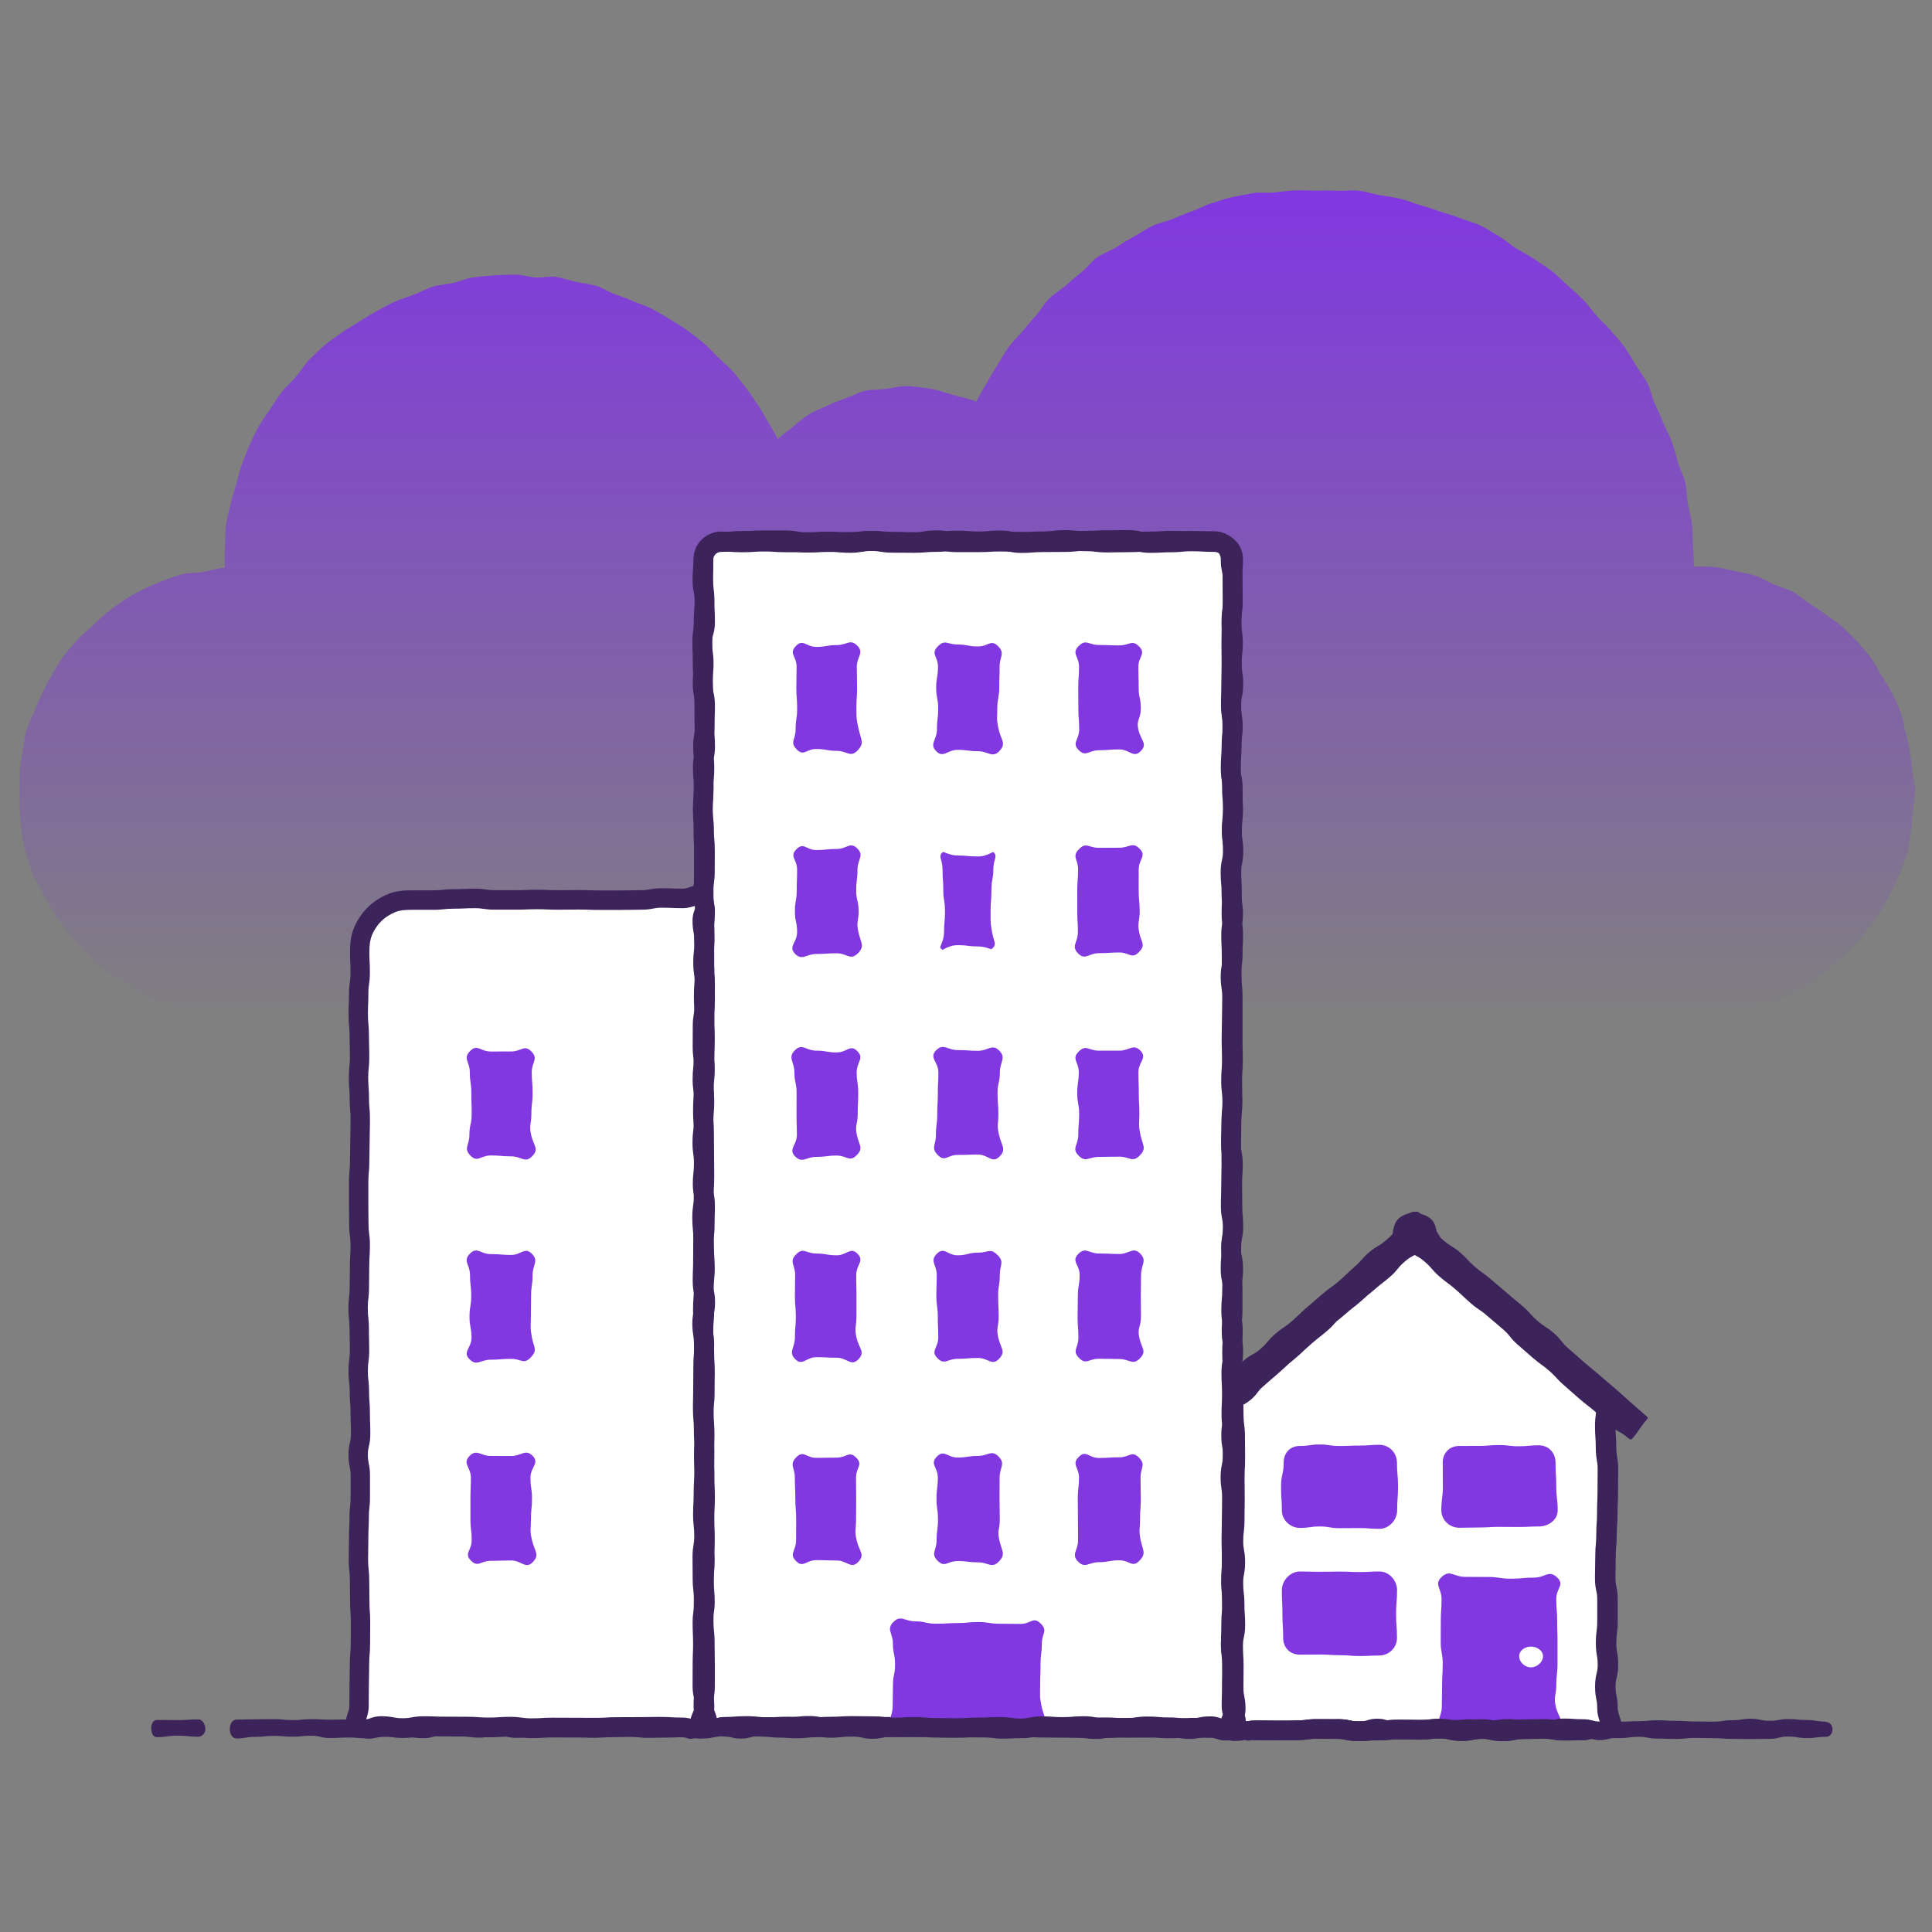 <?xml version="1.0" encoding="UTF-8"?><svg id="uuid-c166583c-0979-46f6-926d-2a6364ac6a2a" xmlns="http://www.w3.org/2000/svg" xmlns:xlink="http://www.w3.org/1999/xlink" viewBox="0 0 500 500"><rect x="0" y="0" width="500" height="500" fill="#808080" stroke="none"/><defs><linearGradient id="uuid-44402364-019d-4354-9ea1-eefc721ef0b4" x1="250.27" y1="263.32" x2="250.27" y2="52.18" gradientUnits="userSpaceOnUse"><stop offset="0" stop-color="#8138e0" stop-opacity="0"/><stop offset="1" stop-color="#8138e0"/></linearGradient></defs><path d="M416.2,442.08c0-2.81-.55-2.81-.55-5.62s.67-2.81,.67-5.62-.48-2.81-.48-5.62,.36-2.81,.36-5.62,0-2.81,0-5.61-.59-2.81-.59-5.62,.07-2.81,.07-5.62,.26-2.81,.26-5.62,.2-2.81,.2-5.62,.12-2.81,.12-5.62,.05-2.81,.05-5.62-.49-2.81-.49-5.62-.2-2.81-.2-5.63,.5-2.82,.18-5.61c-.17-1.54-.64-1.36-1.71-2.48-1.95-2.06-1.94-2.07-4.06-3.96-2.12-1.89-2.15-1.85-4.27-3.74-2.12-1.89-2.08-1.94-4.19-3.83-2.12-1.89-2.18-1.82-4.3-3.71s-2.35-1.63-4.47-3.52c-2.12-1.89-2.15-1.85-4.27-3.74-2.12-1.89-1.78-2.27-3.9-4.16-2.12-1.89-2-2.02-4.12-3.91-2.12-1.89-2.3-1.69-4.42-3.58-2.12-1.89-2.16-1.85-4.28-3.75-2.12-1.89-1.4-3.68-4.24-3.69-2.84,0-2.24,1.65-4.36,3.54-2.12,1.89-2.17,1.83-4.28,3.72-2.12,1.89-2.01,2.01-4.12,3.9-2.12,1.89-1.88,2.15-4,4.04-2.12,1.89-2.25,1.74-4.37,3.63-2.12,1.89-2.33,1.65-4.45,3.54-2.12,1.89-2.04,1.98-4.16,3.87-2.12,1.89-2.1,1.91-4.22,3.8-2.12,1.89-2.08,1.94-4.2,3.83-2.12,1.89-2.18,1.83-4.3,3.72-2.12,1.89-1.66,2.49-4.04,4.05-.63,.41-1.14-.8-1.34-.07-.73,2.61-.46,2.64-.46,5.35s.36,2.71,.36,5.43,.04,2.71,.04,5.43-.14,2.71-.14,5.43,.04,2.71,.04,5.43-.06,2.71-.06,5.43-.33,2.71-.33,5.42,.49,2.71,.49,5.43-.49,2.71-.49,5.43,.32,2.71,.32,5.43,.19,2.71,.19,5.43-.58,2.71-.58,5.43,.18,2.71,.18,5.43-.04,2.72-.04,5.43,.54,2.72,.54,5.43-2.45,3.72-.54,5.65c1.88,1.91,2.9-.1,5.57-.1s2.68,.04,5.36,.04,2.68-.03,5.36-.03,2.68-.38,5.36-.38,2.68,.03,5.36,.03,2.68,.56,5.36,.56,2.68-.2,5.36-.2,2.68-.24,5.36-.24,2.68,.05,5.35,.05,2.68-.3,5.36-.3,2.68,.64,5.36,.64,2.68-.53,5.36-.53,2.68,.59,5.36,.59,2.68-.56,5.36-.56,2.68-.07,5.36-.07,2.68,.46,5.36,.46,2.68-.1,5.37-.1,3.63,1.98,5.49,.04c1.94-2.03,.14-2.93,.14-5.73Z" fill="#fff"/><path d="M320.96,450.04c-1.03,0-2.29,.88-3.5-.34-2.4-2.44-1.24-4.79-.69-5.92,.32-.64,.49-1.03,.49-1.51,0-1.11-.1-1.6-.22-2.22-.15-.75-.32-1.6-.32-3.22,0-1.38,0-2.06,.02-2.75,0-.67,.02-1.34,.02-2.68s-.04-1.89-.08-2.55c-.05-.71-.09-1.44-.09-2.88,0-1.62,.18-2.48,.34-3.24,.13-.61,.23-1.1,.23-2.19,0-1.27-.04-1.89-.09-2.54-.05-.71-.1-1.44-.1-2.89,0-1.21-.07-1.77-.14-2.42-.08-.71-.18-1.5-.18-3.01,0-1.59,.15-2.43,.29-3.17,.12-.63,.21-1.13,.21-2.26s-.09-1.63-.2-2.26c-.13-.74-.29-1.58-.29-3.16s.1-2.31,.18-3.02c.08-.65,.15-1.2,.15-2.4,0-1.39,.02-2.08,.03-2.77,.02-.66,.03-1.33,.03-2.65s-.01-2-.02-2.67c-.01-.69-.02-1.38-.02-2.75s.04-2.14,.07-2.84c.03-.66,.07-1.29,.07-2.58s0-2.01-.02-2.68c-.01-.69-.02-1.38-.02-2.75,0-1.19-.07-1.74-.16-2.38-.09-.71-.2-1.52-.2-3.05,0-.63-.02-1.11-.03-1.51-.05-1.51-.04-2.27,.58-4.52,.26-.93,.89-1.64,1.74-1.94,.51-.18,1.02-.21,1.53-.08,.33-.29,.52-.55,.78-.9,.43-.58,.98-1.29,2.08-2.28,1.09-.97,1.65-1.44,2.2-1.91,.53-.45,1.06-.89,2.09-1.81,1.04-.93,1.55-1.4,2.05-1.88,.53-.5,1.06-.99,2.14-1.96,1.06-.94,1.58-1.42,2.1-1.9,.53-.48,1.05-.96,2.11-1.9,1.02-.91,1.52-1.39,2.01-1.87,.53-.51,1.06-1.02,2.15-2,1.17-1.04,1.85-1.52,2.45-1.95,.56-.4,1.05-.74,2-1.59,1.13-1.01,1.74-1.48,2.33-1.93,.54-.42,1.05-.81,2.04-1.7,.94-.84,1.33-1.29,1.78-1.8,.49-.56,1.04-1.19,2.22-2.25,1-.89,1.46-1.36,1.95-1.85,.52-.52,1.06-1.06,2.17-2.06,1.08-.97,1.64-1.44,2.2-1.91,.53-.45,1.06-.89,2.08-1.81,.5-.45,.76-.87,1.07-1.35,.71-1.13,1.77-2.83,4.98-2.83h0c3.25,0,4.3,1.86,4.92,2.97,.29,.52,.52,.93,1.01,1.37,1.04,.93,1.58,1.39,2.11,1.84,.55,.47,1.09,.94,2.17,1.9,.97,.86,1.48,1.24,2.02,1.64,.59,.43,1.25,.92,2.4,1.94,1.12,1,1.65,1.54,2.17,2.06,.49,.49,.94,.95,1.94,1.85,1.23,1.09,1.77,1.79,2.25,2.4,.4,.51,.75,.96,1.64,1.75,1.04,.93,1.57,1.39,2.1,1.84,.55,.47,1.09,.94,2.17,1.9,.94,.84,1.43,1.18,1.99,1.57,.61,.42,1.3,.9,2.48,1.95,1.03,.92,1.55,1.36,2.08,1.8,.56,.47,1.13,.94,2.22,1.91,1.08,.97,1.61,1.46,2.14,1.96,.51,.47,1.02,.95,2.05,1.87,1.04,.93,1.57,1.38,2.09,1.84,.55,.47,1.09,.94,2.17,1.9,2.08,1.85,2.21,2,3.9,3.78l.31,.33c.22,.24,.41,.39,.57,.52,.87,.72,1.6,1.48,1.82,3.43,.21,1.92,.1,2.84-.02,3.73-.08,.58-.15,1.13-.15,2.16,0,1.32,.04,1.96,.09,2.64,.05,.74,.11,1.5,.11,2.99,0,1.19,.1,1.74,.21,2.38,.13,.76,.28,1.62,.28,3.25,0,1.43-.01,2.14-.02,2.85-.01,.69-.02,1.38-.02,2.77,0,1.46-.03,2.19-.06,2.92-.03,.68-.06,1.35-.06,2.7,0,1.5-.06,2.26-.11,2.99-.05,.68-.1,1.31-.1,2.63,0,1.52-.07,2.3-.14,3.05-.06,.66-.12,1.29-.12,2.57,0,1.44-.02,2.16-.04,2.88-.02,.69-.04,1.37-.04,2.74,0,1.14,.11,1.64,.24,2.28,.17,.78,.35,1.67,.35,3.34v5.61c0,1.57-.11,2.4-.2,3.13-.09,.67-.16,1.24-.16,2.48s.09,1.74,.2,2.38c.13,.76,.28,1.62,.28,3.24,0,1.7-.22,2.65-.41,3.4-.15,.62-.27,1.11-.27,2.22s.1,1.67,.23,2.32c.15,.77,.33,1.65,.33,3.3,0,.65,.16,1.14,.34,1.72,.41,1.27,1.99,4.94-1.18,5.77-2.28,.6-4.08,.47-5.72,.47-.6,0-1.04,.28-1.61,.28-1.3,0-1.95,.02-2.59,.05-.69,.02-1.39,.05-2.77,.05-1.56,0-2.38-.14-3.11-.26-.61-.1-1.13-.19-2.25-.19-1.31,0-1.96,.02-2.61,.03-.69,.02-1.37,.04-2.74,.04-1.08,0-1.56,.1-2.16,.22-.75,.16-1.59,.33-3.2,.33s-2.51-.2-3.23-.35c-.6-.13-1.07-.24-2.13-.24s-1.57,.1-2.19,.22c-.74,.15-1.58,.31-3.17,.31s-2.54-.21-3.27-.39c-.61-.15-1.05-.25-2.09-.25-1.2,0-1.75,.06-2.4,.13-.69,.08-1.48,.17-2.96,.17-1.36,0-2.05-.01-2.73-.03-.66-.01-1.31-.03-2.63-.03-1.22,0-1.82,.05-2.45,.11-.68,.06-1.45,.13-2.91,.13-1.25,0-1.85,.04-2.49,.09-.7,.05-1.43,.1-2.87,.1-1.6,0-2.45-.18-3.2-.33-.6-.13-1.08-.23-2.16-.23-1.35,0-2.03,0-2.71-.01-.66,0-1.33-.01-2.65-.01-1.16,0-1.7,.08-2.32,.16-.71,.1-1.52,.21-3.04,.21-1.33,0-1.99,0-2.65,.01-.68,0-1.35,.01-2.71,.01s-2.03,0-2.71-.02c-.66,0-1.32-.02-2.64-.02-.56,0-.96,.07-1.57,.15-.82,.1-1.36-.46-2.32-.46Zm.29-3.76h0Zm89.33-1.04c1.48,0,2.6,.42,3.35,.7,.1,.04,.21,.08,.31,.11,.07-.08,.12-.14,.16-.18-.04-.14-.1-.36-.16-.53-.25-.77-.58-1.82-.58-3.26,0-1.16-.1-1.67-.23-2.32-.15-.77-.33-1.65-.33-3.3s.22-2.65,.41-3.4c.15-.62,.27-1.11,.27-2.22,0-1.19-.09-1.74-.2-2.38-.13-.76-.28-1.62-.28-3.24s.11-2.4,.2-3.13c.09-.67,.16-1.24,.16-2.48v-5.61c0-1.14-.11-1.64-.24-2.28-.17-.78-.35-1.67-.35-3.34,0-1.44,.02-2.16,.04-2.88,.02-.69,.04-1.37,.04-2.74,0-1.52,.07-2.3,.14-3.05,.06-.66,.12-1.29,.12-2.57,0-1.5,.06-2.26,.11-2.99,.05-.68,.1-1.31,.1-2.63,0-1.46,.03-2.19,.06-2.92,.03-.68,.06-1.35,.06-2.7,0-1.43,.01-2.14,.02-2.85,.01-.69,.02-1.38,.02-2.77,0-1.19-.1-1.74-.21-2.38-.13-.76-.28-1.62-.28-3.25,0-1.32-.04-1.96-.09-2.63-.05-.74-.11-1.5-.11-2.99,0-1.36,.1-2.16,.19-2.81,.1-.75,.16-1.21,0-2.52,0-.03,0-.05,0-.08h-.02c-.25-.22-.59-.51-1-.94l-.31-.33c-1.62-1.7-1.68-1.77-3.6-3.48-1.04-.93-1.57-1.39-2.1-1.84-.55-.47-1.09-.94-2.16-1.9-1.08-.96-1.6-1.45-2.13-1.94-.51-.48-1.02-.95-2.06-1.88-1.03-.92-1.55-1.36-2.08-1.8-.56-.47-1.13-.94-2.22-1.91-.94-.84-1.43-1.18-1.99-1.57-.61-.42-1.3-.9-2.48-1.95-1.04-.93-1.57-1.39-2.1-1.84-.55-.47-1.09-.94-2.17-1.9-1.23-1.09-1.77-1.79-2.25-2.4-.4-.51-.75-.96-1.64-1.75-1.12-1-1.65-1.54-2.17-2.07-.49-.49-.94-.95-1.94-1.85-.97-.87-1.48-1.24-2.02-1.64-.58-.43-1.25-.92-2.4-1.94-1.04-.93-1.57-1.38-2.1-1.84-.55-.47-1.1-.94-2.18-1.91-1.12-1-1.68-2-2.06-2.66-.06-.12-.15-.26-.21-.36-.07,0-.16-.01-.28-.01h0c-.19,0-.32,.01-.4,.02-.08,.11-.19,.28-.27,.42-.4,.64-.95,1.52-1.99,2.45-1.08,.97-1.64,1.44-2.2,1.9-.53,.45-1.06,.89-2.09,1.81-1,.9-1.47,1.36-1.96,1.85-.52,.52-1.05,1.06-2.17,2.05-.94,.84-1.33,1.29-1.78,1.8-.49,.56-1.04,1.2-2.22,2.25-1.12,1-1.73,1.48-2.32,1.93-.54,.42-1.05,.81-2.05,1.7-1.17,1.04-1.85,1.52-2.45,1.95-.56,.4-1.05,.74-2,1.59-1.02,.91-1.51,1.39-2,1.86-.53,.51-1.06,1.02-2.16,2.01-1.04,.93-1.56,1.4-2.08,1.88-.53,.48-1.06,.96-2.14,1.92-1.04,.93-1.55,1.4-2.06,1.88-.53,.49-1.06,.99-2.14,1.95-1.09,.97-1.65,1.44-2.21,1.91-.53,.45-1.06,.89-2.09,1.81-.73,.65-1.04,1.07-1.41,1.55-.57,.75-1.21,1.6-2.93,2.73-.18,.12-.41,.25-.69,.34-.03,.33-.01,.65,0,1.14,.01,.44,.03,.97,.03,1.67,0,1.19,.07,1.74,.16,2.38,.09,.71,.2,1.52,.2,3.05,0,1.34,0,2.01,.02,2.68,.01,.69,.02,1.38,.02,2.75s-.04,2.14-.07,2.84c-.03,.66-.07,1.29-.07,2.58s.01,2,.02,2.67c.01,.69,.02,1.38,.02,2.75s-.02,2.08-.03,2.77c-.02,.66-.03,1.33-.03,2.65,0,1.51-.1,2.31-.18,3.02-.08,.65-.15,1.2-.15,2.4,0,1.13,.09,1.63,.2,2.26,.13,.74,.29,1.58,.29,3.16s-.15,2.43-.29,3.17c-.12,.63-.21,1.13-.21,2.26,0,1.21,.07,1.77,.14,2.42,.08,.71,.18,1.5,.18,3.01,0,1.27,.04,1.89,.09,2.54,.05,.71,.1,1.44,.1,2.89,0,1.62-.18,2.48-.34,3.24-.13,.61-.23,1.1-.23,2.19,0,1.27,.04,1.89,.08,2.55,.05,.71,.09,1.44,.09,2.88s0,2.06-.02,2.75c0,.67-.02,1.34-.02,2.68,0,1.11,.1,1.6,.22,2.22,.15,.75,.32,1.61,.32,3.22,0,1.7-.61,2.94-1.02,3.76,0,0,0,0,0,0,.04-.02,.09-.03,.13-.05,.8-.3,1.9-.72,3.39-.72,1.36,0,2.04,0,2.71,.02,.66,0,1.32,.02,2.64,.02s1.99,0,2.65-.01c.68,0,1.35-.01,2.71-.01,1.16,0,1.7-.08,2.32-.16,.71-.1,1.52-.21,3.04-.21,1.35,0,2.03,0,2.71,.01,.66,0,1.33,.01,2.65,.01,1.6,0,2.45,.18,3.2,.33,.61,.13,1.08,.23,2.16,.23,1.25,0,1.85-.04,2.49-.09,.7-.05,1.43-.1,2.87-.1,1.22,0,1.82-.05,2.45-.11,.68-.06,1.45-.13,2.91-.13,1.36,0,2.05,.01,2.73,.03,.66,.01,1.31,.03,2.63,.03,1.2,0,1.75-.06,2.4-.13,.69-.08,1.48-.17,2.96-.17,1.64,0,2.54,.21,3.27,.39,.61,.15,1.05,.25,2.09,.25s1.57-.1,2.19-.22c.74-.15,1.58-.31,3.17-.31s2.51,.2,3.23,.35c.6,.13,1.07,.24,2.13,.24s1.56-.1,2.16-.22c.75-.16,1.59-.33,3.2-.33,1.31,0,1.96-.02,2.61-.03,.69-.02,1.37-.04,2.74-.04,1.56,0,2.38,.14,3.11,.26,.61,.1,1.13,.19,2.25,.19,1.3,0,1.94-.02,2.59-.05,.69-.02,1.39-.05,2.77-.05Z" fill="#3c245b"/><path d="M403.15,447.43c-2.17,2.04-3.15,.11-6.13,.11s-2.98-.47-5.95-.47-2.98,.25-5.96,.25-2.98-.43-5.96-.43-3.6,2.19-5.78,.16c-2.03-1.9-.23-2.59-.23-5.38s.07-2.78,.07-5.57,.16-2.79,.16-5.57-.51-2.78-.51-5.57,.02-2.79,.02-5.57,.19-2.79,.19-5.58-2.02-3.77,.02-5.68c2.17-2.04,3.08-.04,6.05-.04s2.98,.03,5.95,.03,2.98,.45,5.96,.45,2.98-.29,5.96-.29,3.78-2.08,5.96-.05c2.03,1.9-.21,2.78-.21,5.57s.23,2.78,.23,5.57,.09,2.79,.09,5.57,0,2.78,0,5.57-.31,2.79-.31,5.57-.76,2.94-.12,5.65c.71,3.01,2.53,3.79,.49,5.69Z" fill="#8138e0"/><g id="uuid-5ac3d76c-106d-40b7-8bb1-21b9918497e1"><path d="M438.24,146.64s.17,.1,.17,.09c0-1.84-.17-3.67-.27-5.48s-.05-3.68-.25-5.49-.78-3.6-1.08-5.39-.24-3.69-.65-5.47-1.4-3.43-1.9-5.18-.94-3.53-1.55-5.25-1.54-3.32-2.23-5-1.41-3.35-2.21-5-1-3.6-1.88-5.2-1.98-3.1-2.96-4.64-1.85-3.18-2.91-4.67-2.36-2.82-3.5-4.24-2.58-2.6-3.8-3.96-2.23-2.92-3.52-4.21-2.68-2.5-4.04-3.72-2.64-2.55-4.07-3.69-3.05-2.04-4.54-3.1-3.17-1.81-4.72-2.79-2.89-2.27-4.49-3.16-3.12-1.95-4.77-2.74-3.48-1.19-5.17-1.89-3.47-1.1-5.2-1.71-3.44-1.17-5.2-1.68-3.44-1.24-5.23-1.65-3.59-.65-5.4-.96-3.56-.93-5.38-1.13-3.67,.13-5.51,.02-3.63-.02-5.47-.02-3.64-.16-5.45-.06-3.62,.35-5.42,.55-3.7-.11-5.49,.19-3.61,.64-5.38,1.04-3.51,1.06-5.25,1.56-3.35,1.49-5.06,2.08-3.38,1.32-5.06,2.01-3.54,1-5.17,1.79-3.15,1.84-4.74,2.72-3.13,1.85-4.67,2.81-3.37,1.52-4.85,2.57-2.56,2.66-3.99,3.79-2.8,2.3-4.16,3.51-3.01,2.11-4.3,3.39-2.15,2.97-3.37,4.33-2.4,2.71-3.54,4.13-2.53,2.64-3.59,4.12-1.94,3.08-2.91,4.62-1.89,3.1-2.78,4.69-1.86,3.15-2.66,4.78c-1.92-.82-4-1.19-6.04-1.75s-3.96-1.34-6.06-1.62-4.15-.64-6.28-.64c-1.77,0-3.5,.54-5.22,.74s-3.55,.09-5.24,.48-3.27,1.32-4.91,1.9-3.28,1.18-4.85,1.94-3.28,1.32-4.75,2.25-2.79,2.13-4.15,3.23-2.66,1.94-3.89,3.18c-.77-1.59-1.6-2.89-2.47-4.42s-1.75-3.07-2.73-4.53-1.96-2.95-3.04-4.34-2.14-2.83-3.31-4.14-2.56-2.45-3.82-3.68-2.43-2.58-3.78-3.72-2.76-2.23-4.18-3.27-2.97-1.92-4.47-2.86-3.01-1.84-4.57-2.68-3.29-1.29-4.9-2.01-3.26-1.27-4.92-1.88-3.15-1.67-4.85-2.16-3.47-.66-5.2-1.03-3.4-1.02-5.15-1.27-3.56,.25-5.33,.13-3.48-.72-5.26-.72-3.62,.06-5.4,.19-3.61,.26-5.38,.51-3.47,1.07-5.21,1.44-3.59,.47-5.3,.98-3.3,1.46-4.97,2.09-3.41,1.13-5.04,1.87-3.19,1.64-4.76,2.5-3.08,1.82-4.59,2.79-3.11,1.81-4.54,2.88-2.98,2.04-4.33,3.21-2.63,2.46-3.9,3.73-2.13,2.91-3.31,4.27-2.58,2.51-3.66,3.95-2.07,2.93-3.04,4.44-2.09,2.94-2.96,4.51-1.62,3.21-2.37,4.85-1.35,3.33-1.98,5.02-.96,3.45-1.47,5.18-1.09,3.41-1.47,5.17-.9,3.48-1.15,5.27-.09,3.59-.22,5.39-.05,3.56-.05,5.37c0,.08-.31,.18-.31,.25-1.81,.16-3.53,.75-5.29,1.07s-3.67,.13-5.4,.61-3.47,1.09-5.14,1.74-3.37,1.35-4.98,2.15-3.21,1.7-4.74,2.65-2.96,2.09-4.4,3.17-2.69,2.4-4.02,3.62-2.73,2.36-3.94,3.69-2.42,2.68-3.51,4.12-1.91,3.06-2.86,4.59-1.71,3.15-2.52,4.76-1.52,3.23-2.17,4.92-1.59,3.25-2.09,4.99-.64,3.54-.98,5.32-.58,3.53-.74,5.34-.04,3.57-.04,5.39h0c0,1.82-.12,3.6,.04,5.38s.24,3.61,.56,5.36,.63,3.57,1.11,5.29,1.04,3.47,1.69,5.14,1.76,3.16,2.56,4.76,1.58,3.23,2.53,4.75,2.04,2.95,3.12,4.38,2.22,2.81,3.43,4.14,2.46,2.6,3.79,3.81,2.64,2.43,4.07,3.52,2.99,1.96,4.52,2.91,2.99,1.98,4.61,2.79,3.15,1.78,4.83,2.43,3.46,.99,5.2,1.48,3.41,1.19,5.19,1.52,3.58,.4,5.38,.56,3.58,.08,5.4,.08c2.71,0,2.71-.18,5.42-.18s2.71,.11,5.41,.11,2.71,.19,5.41,.19,2.71,.22,5.41,.22,2.71-.21,5.42-.21,2.71-.04,5.42-.04,2.71-.05,5.42-.05,2.71,.16,5.42,.16,2.71-.45,5.42-.45,2.71-.01,5.42-.01,2.71-.01,5.42-.01,2.71,.41,5.42,.41,2.71,.02,5.42,.02,2.71-.11,5.42-.11,2.71-.05,5.42-.05,2.71,.38,5.42,.38,2.71-.28,5.42-.28,2.71-.4,5.42-.4,2.71,.06,5.42,.06,2.71,.65,5.42,.65,2.71-.41,5.42-.41,2.71,.23,5.42,.23,2.71-.02,5.42-.02,2.71-.14,5.42-.14,2.71,.1,5.42,.1,2.71-.21,5.42-.21,2.71,.19,5.42,.19,2.71-.02,5.42-.02,2.71,.03,5.42,.03,2.71,0,5.42,0,2.71-.19,5.42-.19,2.71,.02,5.42,.02,2.71-.09,5.41-.09,2.71,.48,5.41,.48,2.71-.59,5.42-.59,2.71,.58,5.42,.58,2.71-.41,5.41-.41,2.71,.35,5.41,.35,2.71-.3,5.42-.3,2.71,.08,5.42,.08,2.71,.01,5.42,.01,2.71-.41,5.41-.41,2.71,.06,5.42,.06,2.71,.57,5.42,.57,2.71,.05,5.42,.05,2.71-.28,5.42-.28,2.71,.07,5.42,.07,2.71-.05,5.42-.05,2.71,0,5.42,0,2.71-.25,5.42-.25,2.71,.14,5.42,.14,2.71,.17,5.42,.17,2.71-.45,5.42-.45,2.71,.08,5.42,.08,2.71,.15,5.42,.15,2.71,.46,5.42,.46,2.71-.41,5.42-.41,2.71,.33,5.42,.33,2.71-.35,5.42-.35,2.71-.14,5.42-.14,2.71,.18,5.42,.18,2.71-.07,5.42-.07,2.71-.05,5.42-.05,2.71,.22,5.42,.22,2.71,.31,5.42,.31,2.71-.27,5.42-.27,2.71-.23,5.43-.23,2.71,.42,5.43,.42,2.71,.03,5.43,.03c1.82,0,3.61-.39,5.39-.55s3.52-.77,5.27-1.1,3.61-.35,5.33-.84,3.46-1.04,5.13-1.69,3.4-1.25,5.01-2.05,3.26-1.59,4.79-2.54,2.8-2.3,4.23-3.39,2.83-2.22,4.15-3.43,2.6-2.48,3.81-3.81,2.32-2.74,3.41-4.17,2.17-2.86,3.12-4.39,1.81-3.1,2.61-4.72,1.64-3.2,2.29-4.88,1.4-3.33,1.9-5.07,.66-3.54,.99-5.32,.32-3.56,.49-5.37,.57-3.55,.57-5.37h.15c0-1.79-.57-3.54-.73-5.29s-.37-3.52-.68-5.25-.68-3.48-1.15-5.17-.67-3.52-1.3-5.17-1.42-3.27-2.2-4.86-1.83-3.04-2.76-4.55-1.66-3.16-2.72-4.58-2.27-2.74-3.45-4.06-2.47-2.56-3.76-3.77-2.87-2.08-4.27-3.17-2.87-2.03-4.36-2.99-2.79-2.23-4.36-3.04-3.3-1.28-4.94-1.95-3.14-1.74-4.84-2.25-3.46-.81-5.21-1.17-3.46-.83-5.24-1.03-3.55-.11-5.34-.15Z" fill="url(#uuid-44402364-019d-4354-9ea1-eefc721ef0b4)"/></g><path d="M309.69,372.48c-2.08-2.4-1.77-2.66-3.85-5.06-.29-.33-.42-.93-.09-1.22,2.02-1.75,2.13-1.64,4.15-3.39s1.85-1.95,3.87-3.7,2.16-1.6,4.18-3.35,1.9-1.89,3.92-3.65,2.4-1.32,4.42-3.08,1.74-2.08,3.76-3.83,2.23-1.51,4.26-3.26,1.93-1.87,3.95-3.62,2.04-1.74,4.06-3.49,2.19-1.56,4.22-3.31,1.93-1.86,3.95-3.62,1.78-2.03,3.81-3.79,2.37-1.36,4.39-3.11,1.86-1.95,3.89-3.71,1.39-4.2,3.98-3.5c3.83,1.03,4.9,1.96,5.38,5.9,.32,2.66-1.97,2.02-3.99,3.78s-2.41,1.3-4.43,3.05-1.71,2.12-3.73,3.87-2.12,1.64-4.14,3.4-2.13,1.63-4.16,3.38-2.13,1.63-4.15,3.39-1.78,2.04-3.8,3.79-2.12,1.65-4.14,3.4-1.94,1.85-3.97,3.6-2.2,1.56-4.22,3.31-1.86,1.94-3.88,3.7-2.26,1.49-4.28,3.24-1.73,2.09-3.75,3.85-2.31,1.43-4.34,3.19-1.98,1.81-4.01,3.57c-.33,.29-.97,.62-1.26,.28Z" fill="#3c245b"/><path d="M421.31,372.13c-2.02-1.75-2.38-1.34-4.41-3.09s-1.93-1.85-3.95-3.6-2.12-1.64-4.15-3.39-2-1.78-4.02-3.53-1.82-1.99-3.84-3.75-2.18-1.57-4.2-3.32-2.02-1.76-4.04-3.52-1.69-2.14-3.71-3.9-2.05-1.72-4.08-3.48-2.24-1.51-4.26-3.26-1.94-1.85-3.96-3.6-2.16-1.6-4.18-3.35-1.77-2.05-3.79-3.81-2.43-1.29-4.46-3.05-4.22-1.12-3.9-3.79c.47-3.94,1.44-4.97,5.27-6,2.59-.7,2.04,1.75,4.07,3.5s1.79,2.02,3.81,3.77,2.33,1.4,4.35,3.16,1.83,1.97,3.85,3.73,2.2,1.55,4.22,3.3,2.05,1.72,4.07,3.48,2.07,1.7,4.1,3.45,1.8,2.02,3.82,3.77,2.27,1.47,4.29,3.23,1.68,2.15,3.7,3.91,2.01,1.77,4.03,3.53,2.07,1.7,4.1,3.45,2.05,1.73,4.07,3.48,1.98,1.81,4.01,3.57,2.02,1.77,4.04,3.53c.33,.29,.37,.44,.08,.77-2.08,2.4-1.78,2.66-3.86,5.05-.29,.33-.74,.05-1.07-.24Z" fill="#3c245b"/><path d="M314.29,140.09c-2.77,0-2.77-.07-5.55-.07-2.77,0-2.77,.33-5.55,.33-2.77,0-2.77,.15-5.55,.15-2.77,0-2.77-.72-5.55-.72s-2.77,.06-5.55,.06-2.77,.14-5.55,.14c-2.77,0-2.77,.29-5.55,.29s-2.77,.03-5.55,.03c-2.77,0-2.77,.22-5.55,.22-2.77,0-2.77-.64-5.54-.64-2.77,0-2.77,.26-5.55,.26-2.77,0-2.77-.22-5.55-.22-2.78,0-2.78,.32-5.55,.32s-2.77,.24-5.55,.24c-2.77,0-2.77-.03-5.55-.03s-2.78-.44-5.55-.44-2.78,.46-5.55,.46-2.78-.3-5.55-.3c-2.78,0-2.78,.14-5.55,.14-2.78,0-2.78,.02-5.55,.02s-2.78-.2-5.55-.2c-2.78,0-2.78,.2-5.56,.2-2.78,0-2.78-.19-5.56-.19-2.5,0-4.61,2.03-4.61,4.53,0,2.7-.26,2.7-.26,5.4s.53,2.7,.53,5.4c0,2.7-.22,2.7-.22,5.4,0,2.69-.33,2.69-.33,5.39,0,2.69,.38,2.69,.38,5.39,0,2.69-.29,2.69-.29,5.39,0,2.7,.65,2.7,.65,5.39,0,2.7-.09,2.7-.09,5.39,0,2.7-.45,2.7-.45,5.4s.37,2.7,.37,5.4c0,2.7-.23,2.7-.23,5.39,0,2.7-.2,2.7-.2,5.39,0,2.7,.15,2.7,.15,5.39,0,2.7,.12,2.7,.12,5.39q0,2.7,0,5.39c0,2.7-.07,2.7-.07,5.4,0,2.7,.06,2.7,.06,5.4s.21,2.7,.21,5.39c0,2.7-.23,2.7-.23,5.39s.2,2.7,.2,5.39c0,2.7,.12,2.7,.12,5.4s-.14,2.7-.14,5.4c0,2.7,.11,2.7,.11,5.4,0,2.7-.09,2.7-.09,5.4,0,2.7-.23,2.7-.23,5.4s.13,2.7,.13,5.4c0,2.7-.45,2.7-.45,5.4,0,2.7,.12,2.7,.12,5.4,0,2.7-.11,2.7-.11,5.4s-.03,2.7-.03,5.4c0,2.7,.54,2.7,.54,5.4,0,2.7-.17,2.7-.17,5.4,0,2.7,.08,2.7,.08,5.4,0,2.7,.21,2.7,.21,5.4s-.28,2.7-.28,5.4c0,2.7,.16,2.7,.16,5.4,0,2.7-.24,2.7-.24,5.4,0,2.7,.22,2.7,.22,5.4,0,2.7,.17,2.7,.17,5.4,0,2.7-.05,2.7-.05,5.4s-.34,2.7-.34,5.4,.16,2.7,.16,5.4-.27,2.7-.27,5.39c0,2.7-.03,2.7-.03,5.4,0,2.7,.18,2.7,.18,5.4,0,2.7,.14,2.7,.14,5.4,0,2.7-.4,2.7-.4,5.4,0,2.7,.56,2.7,.56,5.4,0,2.7-.2,2.7-.2,5.4s.24,2.7,.24,5.4c0,2.7-.61,2.7-.61,5.4,0,2.7,.16,2.7,.16,5.4,0,2.7,.13,2.7,.13,5.4,0,2.7-.34,2.7-.34,5.41s.18,2.71,.18,5.41-1.93,3.68,0,5.59c1.94,1.92,2.91-.16,5.64-.16s2.73-.14,5.47-.14,2.73,.1,5.47,.1,2.73,.02,5.47,.02,2.73-.32,5.47-.32,2.73,.62,5.47,.62,2.73-.3,5.47-.3,2.73-.09,5.47-.09,2.73,.04,5.47,.04,2.73,.16,5.47,.16,2.73-.01,5.47-.01,2.73,0,5.46,0,2.73-.06,5.47-.06,2.73,.25,5.46,.25,2.73-.49,5.47-.49,2.73,.45,5.47,.45,2.73,.04,5.47,.04,2.74-.1,5.47-.1,2.74-.15,5.47-.15,2.74,.21,5.47,.21,2.73-.45,5.47-.45,2.74,.24,5.47,.24,2.74,.28,5.47,.28,2.74-.58,5.48-.58,3.78,2.44,5.73,.52-.13-2.95-.13-5.65c0-2.7-.07-2.7-.07-5.4,0-2.7,.18-2.7,.18-5.4,0-2.69-.52-2.69-.52-5.39,0-2.69,.09-2.69,.09-5.39,0-2.69,.27-2.69,.27-5.39,0-2.7-.32-2.7-.32-5.39,0-2.7,.21-2.7,.21-5.39,0-2.7-.09-2.7-.09-5.4,0-2.7,.08-2.7,.08-5.4,0-2.7,.07-2.7,.07-5.39,0-2.7-.4-2.7-.4-5.39,0-2.7,.56-2.7,.56-5.39,0-2.7,.14-2.7,.14-5.39,0-2.7-.45-2.7-.45-5.39,0-2.7,.13-2.7,.13-5.4s-.16-2.7-.16-5.4c0-2.7,.52-2.7,.52-5.39,0-2.7-.45-2.7-.45-5.39s.29-2.7,.29-5.39-.02-2.7-.02-5.4-.56-2.7-.56-5.4c0-2.7,.23-2.7,.23-5.4,0-2.7,.34-2.7,.34-5.4,0-2.7-.5-2.7-.5-5.4s.09-2.7,.09-5.4,.08-2.7,.08-5.4-.04-2.7-.04-5.4c0-2.7,.08-2.7,.08-5.4,0-2.7,.26-2.7,.26-5.4,0-2.7-.07-2.7-.07-5.4,0-2.7,.2-2.7,.2-5.4,0-2.7-.08-2.7-.08-5.4,0-2.7,.01-2.7,.01-5.4,0-2.7-.02-2.7-.02-5.4,0-2.7-.25-2.7-.25-5.4,0-2.7-.04-2.7-.04-5.4,0-2.7-.13-2.7-.13-5.4,0-2.7,.53-2.7,.53-5.4,0-2.7-.45-2.7-.45-5.4s-.24-2.7-.24-5.4,.6-2.7,.6-5.4-.2-2.7-.2-5.39c0-2.7,.28-2.7,.28-5.4,0-2.7-.31-2.7-.31-5.4,0-2.7-.27-2.7-.27-5.4,0-2.7,.18-2.7,.18-5.4,0-2.7,.2-2.7,.2-5.4,0-2.7-.26-2.7-.26-5.4,0-2.7,.52-2.7,.52-5.4,0-2.7-.39-2.7-.39-5.4,0-2.7,.3-2.7,.3-5.4s-.41-2.7-.41-5.4,.4-2.7,.4-5.41c0-2.71-.06-2.71-.06-5.41,0-2.71-.54-2.71-.54-5.41,0-2.5-1.69-4.59-4.2-4.59Z" fill="#fff"/><path d="M183.68,449.64c-1.02,0-2.33,.5-3.54-.7-2.34-2.32-1.54-4.57-1.12-5.77,.21-.58,.37-1.04,.37-1.62,0-1.27-.04-1.9-.08-2.54-.05-.72-.1-1.44-.1-2.88,0-1.51,.1-2.32,.19-3.02,.08-.64,.15-1.19,.15-2.38,0-1.29-.03-1.94-.06-2.58-.03-.7-.07-1.41-.07-2.82,0-1.28-.04-1.92-.07-2.55-.04-.71-.08-1.42-.08-2.85,0-1.63,.2-2.53,.36-3.26,.13-.6,.24-1.08,.24-2.15,0-1.24-.05-1.84-.11-2.47-.06-.72-.13-1.46-.13-2.93s.05-2.18,.11-2.89c.05-.65,.09-1.26,.09-2.51,0-1.09-.1-1.57-.23-2.19-.16-.75-.33-1.61-.33-3.22s.12-2.35,.23-3.07c.09-.63,.17-1.17,.17-2.33,0-1.28-.03-1.93-.07-2.57-.04-.71-.07-1.42-.07-2.83,0-1.27-.04-1.9-.08-2.53-.05-.72-.1-1.43-.1-2.87s0-2.05,.02-2.73c0-.67,.02-1.34,.02-2.67,0-1.47,.08-2.26,.15-2.95,.06-.66,.12-1.22,.12-2.45s-.04-1.91-.08-2.55c-.04-.71-.09-1.43-.09-2.85,0-1.51,.1-2.31,.19-3.01,.08-.64,.15-1.19,.15-2.39,0-1.38,.01-2.06,.03-2.75,.01-.66,.02-1.33,.02-2.65s-.04-1.91-.08-2.54c-.04-.71-.09-1.43-.09-2.86,0-1.24-.05-1.85-.1-2.49-.06-.72-.12-1.46-.12-2.91s.07-2.21,.13-2.93c.06-.64,.11-1.24,.11-2.47s-.04-1.91-.07-2.55c-.04-.71-.08-1.42-.08-2.85s.08-2.27,.16-2.96c.07-.65,.13-1.22,.13-2.44s-.05-1.86-.09-2.51c-.05-.71-.11-1.45-.11-2.89,0-1.31-.02-1.97-.04-2.63-.02-.69-.04-1.39-.04-2.77s.05-2.15,.09-2.86c.04-.63,.08-1.27,.08-2.54,0-1.1-.1-1.58-.22-2.2-.15-.75-.32-1.6-.32-3.2,0-1.36,0-2.05,.01-2.73,0-.67,.01-1.34,.01-2.67s.03-2.1,.06-2.8c.03-.65,.05-1.3,.05-2.6s-.03-1.94-.06-2.58c-.03-.7-.06-1.41-.06-2.81,0-1.56,.14-2.38,.26-3.11,.1-.61,.19-1.14,.19-2.29,0-1.29-.03-1.93-.06-2.58-.03-.71-.07-1.41-.07-2.82s.06-2.2,.12-2.91c.05-.64,.11-1.24,.11-2.48,0-1.39,.03-2.09,.05-2.79,.02-.65,.05-1.3,.05-2.61s-.03-1.94-.05-2.59c-.03-.7-.06-1.4-.06-2.81s.04-2.12,.07-2.83c.03-.64,.07-1.28,.07-2.57s-.03-1.94-.06-2.59c-.03-.7-.06-1.4-.06-2.81,0-1.25-.04-1.86-.09-2.51-.05-.71-.11-1.44-.11-2.88s.06-2.2,.12-2.91c.05-.64,.1-1.24,.1-2.48s-.05-1.86-.1-2.5c-.05-.71-.11-1.45-.11-2.89,0-1.32-.01-1.98-.03-2.64-.02-.69-.03-1.38-.03-2.76s.02-2.07,.04-2.76c.02-.66,.03-1.32,.03-2.63v-5.39c0-1.29-.03-1.94-.06-2.59-.03-.7-.06-1.4-.06-2.81,0-1.28-.03-1.92-.07-2.56-.04-.71-.08-1.42-.08-2.83s.06-2.18,.11-2.89c.05-.64,.09-1.25,.09-2.51,0-1.46,.06-2.2,.12-2.91,.05-.64,.1-1.24,.1-2.48,0-1.17-.07-1.72-.16-2.35-.1-.71-.21-1.52-.21-3.05s.14-2.38,.26-3.11c.1-.61,.19-1.14,.19-2.29,0-1.39,.02-2.09,.05-2.78,.02-.65,.04-1.31,.04-2.61,0-1.05-.11-1.49-.25-2.1-.18-.73-.4-1.64-.4-3.29,0-1.49,.09-2.27,.16-2.97,.07-.65,.13-1.21,.13-2.42s-.08-1.71-.16-2.34c-.1-.71-.21-1.52-.21-3.05s.1-2.3,.19-3.01c.08-.64,.15-1.19,.15-2.38,0-1.45,.06-2.19,.12-2.91,.05-.64,.1-1.24,.1-2.49,0-1.1-.09-1.59-.22-2.21-.14-.75-.31-1.59-.31-3.19,0-1.47,.07-2.25,.14-2.94,.06-.63,.12-1.23,.12-2.46,0-3.9,3.21-7.08,7.15-7.08,1.48,0,2.23,.05,2.95,.1,.65,.04,1.3,.09,2.61,.09s1.93-.05,2.6-.1c.73-.05,1.48-.11,2.97-.11s2.23,.05,2.96,.1c.67,.05,1.3,.09,2.6,.09,1.38,0,2.07,0,2.76,0,.7,0,1.4,0,2.79,0s1.99-.03,2.65-.07c.73-.04,1.45-.07,2.9-.07,1.52,0,2.33,.09,3.05,.16,.67,.07,1.25,.13,2.5,.13,1.18,0,1.73-.09,2.36-.2,.75-.12,1.6-.27,3.19-.27s2.43,.13,3.17,.25c.64,.1,1.19,.19,2.38,.19,1.4,0,2.1,0,2.8,.02,.69,0,1.38,.01,2.75,.01,1.28,0,1.9-.05,2.55-.11,.74-.06,1.5-.13,2.99-.13,1.24,0,1.82-.07,2.48-.14,.72-.08,1.53-.18,3.07-.18s2.24,.06,2.97,.12c.66,.05,1.29,.1,2.57,.1s1.89-.06,2.54-.12c.74-.07,1.5-.14,3.01-.14,1.67,0,2.6,.21,3.34,.38,.62,.14,1.11,.25,2.2,.25,1.29,0,1.91-.05,2.58-.1,.73-.06,1.49-.12,2.97-.12,1.37,0,2.06,0,2.75-.01,.7,0,1.4-.02,2.8-.02,1.25,0,1.83-.06,2.51-.13,.71-.07,1.52-.16,3.04-.16,1.32,0,1.98-.03,2.65-.07,.72-.04,1.45-.07,2.9-.07,1.36,0,2.04-.01,2.72-.03,.71-.02,1.41-.03,2.83-.03,1.71,0,2.66,.25,3.41,.44,.62,.16,1.07,.28,2.13,.28,1.32,0,1.98-.04,2.64-.07,.73-.04,1.46-.08,2.91-.08,1.24,0,1.81-.07,2.48-.14,.72-.08,1.53-.18,3.07-.18,1.42,0,2.13,.02,2.83,.03,.68,.02,1.36,.03,2.71,.03,3.78,0,6.74,3.13,6.74,7.13,0,1.1,.1,1.59,.22,2.21,.15,.75,.32,1.6,.32,3.21,0,1.33,.01,1.99,.03,2.65,.01,.69,.03,1.38,.03,2.76,0,1.54-.12,2.35-.23,3.07-.09,.63-.17,1.17-.17,2.33s.08,1.7,.18,2.32c.11,.72,.24,1.54,.24,3.09s-.09,2.28-.16,2.98c-.07,.65-.13,1.21-.13,2.43s.08,1.71,.17,2.34c.1,.72,.22,1.53,.22,3.06s-.16,2.44-.31,3.19c-.12,.62-.22,1.11-.22,2.22,0,1.23,.06,1.83,.12,2.46,.07,.69,.14,1.47,.14,2.94s-.05,2.18-.1,2.89c-.05,.65-.09,1.26-.09,2.52,0,1.43-.05,2.15-.1,2.87-.04,.63-.08,1.26-.08,2.53s.06,1.79,.12,2.45c.07,.69,.15,1.48,.15,2.95,0,1.2,.06,1.76,.14,2.41,.08,.7,.17,1.5,.17,2.99s-.08,2.27-.16,2.97c-.07,.65-.13,1.22-.13,2.43s.04,1.86,.09,2.51c.05,.71,.11,1.44,.11,2.88,0,1.63-.2,2.53-.36,3.25-.13,.6-.24,1.08-.24,2.15,0,1.24,.05,1.84,.11,2.47,.06,.72,.13,1.46,.13,2.93,0,1.14,.09,1.67,.19,2.28,.12,.73,.26,1.56,.26,3.12s-.17,2.45-.31,3.19c-.12,.62-.22,1.11-.22,2.21,0,1.29,.03,1.94,.06,2.58,.03,.7,.07,1.41,.07,2.82,0,1.33,.01,2,.02,2.66,.01,.68,.02,1.37,.02,2.74,0,1.23,.05,1.83,.11,2.47,.06,.69,.14,1.47,.14,2.93,0,1.34,0,2.01,0,2.68,0,.68,0,1.36,0,2.71v5.4c-.01,1.31,0,1.97,.03,2.62,.02,.69,.04,1.39,.04,2.78s-.05,2.17-.1,2.88c-.05,.63-.09,1.26-.09,2.51,0,1.32,.02,1.98,.03,2.64,.02,.69,.03,1.38,.03,2.76,0,1.47-.07,2.25-.14,2.94-.06,.63-.12,1.23-.12,2.46,0,1.39-.02,2.08-.04,2.77-.02,.66-.04,1.31-.04,2.63s.01,1.99,.02,2.66c.01,.68,.02,1.37,.02,2.74s-.02,2.08-.04,2.77c-.02,.66-.04,1.31-.04,2.63,0,1.39-.02,2.09-.05,2.78-.02,.65-.04,1.31-.04,2.61,0,1.11,.09,1.61,.21,2.23,.14,.74,.3,1.58,.3,3.16s-.1,2.31-.19,3.01c-.08,.64-.15,1.19-.15,2.38,0,1.46-.06,2.2-.12,2.91-.05,.64-.1,1.24-.1,2.49,0,1.09,.1,1.57,.23,2.19,.16,.75,.33,1.6,.33,3.21,0,1.34,0,2.01,0,2.68,0,.68,0,1.36,0,2.71,0,1.48-.08,2.27-.16,2.97-.07,.65-.13,1.21-.13,2.43,0,1.14,.09,1.67,.19,2.28,.12,.73,.26,1.56,.26,3.11s-.16,2.44-.31,3.18c-.12,.62-.21,1.11-.21,2.21,0,1.27,.04,1.91,.07,2.55,.04,.71,.08,1.42,.08,2.85s-.03,2.12-.07,2.82c-.03,.64-.06,1.29-.06,2.57,0,1.14,.09,1.66,.19,2.28,.12,.73,.26,1.56,.26,3.12,0,1.41-.04,2.12-.07,2.83-.03,.64-.06,1.28-.06,2.57,0,1.61-.18,2.46-.33,3.21-.13,.61-.23,1.09-.23,2.18,0,1.16,.08,1.7,.17,2.32,.11,.72,.23,1.53,.23,3.07,0,1.38-.02,2.07-.04,2.76-.02,.66-.03,1.31-.03,2.63,0,1.39-.02,2.08-.04,2.77-.02,.66-.04,1.31-.04,2.62s.02,1.96,.04,2.62c.02,.7,.05,1.39,.05,2.78s-.06,2.19-.11,2.9c-.05,.64-.1,1.25-.1,2.5s.07,1.75,.14,2.4c.08,.7,.18,1.5,.18,3s-.08,2.25-.14,2.94c-.06,.66-.12,1.22-.12,2.44,0,1.39-.02,2.09-.05,2.78-.02,.65-.04,1.3-.04,2.61,0,1.1,.09,1.59,.21,2.21,.14,.74,.31,1.59,.31,3.18,0,1.43-.05,2.15-.1,2.87-.04,.63-.08,1.26-.08,2.53s.02,1.98,.03,2.64c.02,.69,.03,1.38,.03,2.76,0,.57,.18,1.03,.4,1.62,.47,1.23,1.33,3.51-1.03,5.84-2.44,2.4-4.81,1.26-5.95,.71-.66-.32-1.05-.5-1.56-.5-1.11,0-1.59,.1-2.22,.23-.76,.16-1.63,.34-3.27,.34-1.5,0-2.3-.08-3-.16-.66-.07-1.24-.13-2.47-.13-1.48,0-2.23-.07-2.96-.13-.64-.06-1.25-.11-2.51-.11-1.16,0-1.7,.09-2.32,.19-.74,.12-1.57,.26-3.15,.26-1.47,0-2.21-.06-2.93-.11-.65-.05-1.27-.1-2.54-.1s-1.95,.04-2.6,.07c-.72,.04-1.44,.08-2.87,.08-1.32,0-1.98,.02-2.64,.05-.71,.03-1.42,.05-2.83,.05s-2.08-.01-2.77-.02c-.67-.01-1.35-.02-2.7-.02-1.57,0-2.41-.14-3.14-.26-.62-.1-1.16-.19-2.32-.19s-1.65,.09-2.29,.2c-.74,.13-1.59,.28-3.18,.28-1.48,0-2.27-.07-2.97-.14-.64-.06-1.25-.12-2.5-.12-1.34,0-2.01,.01-2.68,.03-.7,.02-1.4,.03-2.79,.03h-10.93c-1.44,.01-2.16-.03-2.88-.07-.65-.04-1.29-.07-2.59-.07-1.39,0-2.08-.01-2.77-.02-.67,0-1.35-.02-2.7-.02s-1.99,.02-2.65,.04c-.7,.02-1.41,.05-2.82,.05-1.23,0-1.79,.06-2.45,.14-.71,.08-1.51,.17-3.01,.17-1.65,0-2.56-.21-3.29-.37-.61-.14-1.09-.25-2.17-.25-1.22,0-1.78,.07-2.44,.14-.71,.08-1.52,.18-3.03,.18-1.38,0-2.06,0-2.75-.01-.68,0-1.36-.01-2.71-.01s-2.12-.03-2.82-.05c-.66-.02-1.32-.05-2.64-.05s-1.95,.03-2.6,.07c-.72,.04-1.43,.07-2.86,.07-.58,0-1.04-.53-1.62-.3-.59,.23-1.29,.42-2.27,.42Zm0-4.35s.03,.03,.04,.05h0c.12-.03,.25-.09,.37-.13,.77-.3,1.93-.76,3.47-.76,1.3,0,1.95-.03,2.6-.07,.72-.04,1.43-.07,2.86-.07s2.12,.03,2.83,.05c.66,.02,1.32,.05,2.64,.05s2.06,0,2.75,.01c.68,0,1.36,0,2.71,0,1.22,0,1.78-.07,2.44-.14,.71-.08,1.52-.18,3.03-.18,1.65,0,2.56,.21,3.29,.37,.61,.14,1.09,.25,2.17,.25,1.23,0,1.8-.06,2.45-.14,.71-.08,1.51-.17,3.01-.17,1.33,0,1.99-.02,2.65-.04,.7-.02,1.41-.04,2.82-.04s2.08,0,2.77,.02c.67,0,1.35,.02,2.7,.02,1.44,0,2.16,.04,2.88,.08,.65,.04,1.29,.07,2.59,.07h10.93c1.34-.01,2.01-.03,2.68-.04,.7-.02,1.39-.03,2.79-.03,1.48,0,2.27,.07,2.97,.14,.64,.06,1.25,.12,2.5,.12,1.14,0,1.65-.09,2.29-.2,.74-.13,1.59-.28,3.18-.28s2.41,.14,3.15,.26c.62,.1,1.16,.19,2.32,.19,1.39,0,2.08,.01,2.77,.02,.67,.01,1.35,.02,2.7,.02s1.98-.02,2.64-.05c.71-.03,1.42-.05,2.83-.05,1.3,0,1.95-.04,2.6-.07,.72-.04,1.44-.08,2.87-.08s2.21,.06,2.93,.11c.65,.05,1.27,.1,2.54,.1,1.16,0,1.7-.09,2.32-.19,.74-.12,1.57-.26,3.15-.26,1.48,0,2.23,.07,2.96,.13,.64,.06,1.25,.11,2.51,.11,1.5,0,2.3,.08,3,.16,.66,.07,1.24,.13,2.47,.13,1.11,0,1.6-.1,2.22-.23,.76-.16,1.63-.34,3.26-.34s2.94,.6,3.76,1c.03,.02,.07,.03,.11,.05-.03-.07-.05-.15-.08-.21-.31-.81-.73-1.92-.73-3.42,0-1.32-.02-1.98-.03-2.64-.02-.69-.03-1.38-.03-2.76s.05-2.15,.1-2.87c.04-.63,.08-1.26,.08-2.53,0-1.1-.09-1.59-.21-2.21-.14-.74-.31-1.59-.31-3.18,0-1.39,.02-2.09,.05-2.78,.02-.65,.04-1.3,.04-2.61,0-1.47,.08-2.25,.14-2.94,.06-.63,.12-1.22,.12-2.45s-.07-1.75-.14-2.4c-.08-.7-.18-1.5-.18-3s.06-2.19,.11-2.9c.05-.64,.1-1.25,.1-2.5s-.02-1.96-.04-2.62c-.02-.7-.05-1.39-.05-2.78s.02-2.08,.04-2.77c.02-.66,.04-1.31,.04-2.63,0-1.38,.02-2.07,.04-2.76,.02-.66,.03-1.31,.03-2.63,0-1.16-.08-1.7-.17-2.32-.11-.72-.23-1.53-.23-3.07s.18-2.46,.33-3.21c.13-.61,.23-1.09,.23-2.18,0-1.41,.04-2.12,.07-2.83,.03-.64,.06-1.28,.06-2.57,0-1.14-.09-1.66-.19-2.28-.12-.73-.26-1.56-.26-3.12,0-1.41,.03-2.12,.07-2.82,.03-.64,.06-1.29,.06-2.57s-.04-1.91-.07-2.55c-.04-.71-.08-1.42-.08-2.85,0-1.59,.16-2.44,.31-3.18,.12-.62,.21-1.11,.21-2.21s-.09-1.67-.19-2.28c-.12-.73-.26-1.55-.26-3.11s.08-2.27,.16-2.97c.07-.65,.13-1.21,.13-2.43,0-1.34,0-2.01,0-2.68,0-.68,0-1.36,0-2.71,0-1.09-.1-1.57-.23-2.19-.16-.75-.33-1.6-.33-3.21,0-1.46,.06-2.2,.12-2.91,.05-.64,.1-1.24,.1-2.49,0-1.51,.1-2.31,.19-3.01,.08-.64,.15-1.19,.15-2.38,0-1.11-.09-1.61-.21-2.23-.14-.74-.3-1.58-.3-3.16,0-1.39,.02-2.09,.05-2.78,.02-.65,.04-1.31,.04-2.61,0-1.39,.02-2.08,.04-2.77,.02-.66,.04-1.31,.04-2.63s-.01-1.99-.02-2.66c-.01-.68-.02-1.37-.02-2.74s.02-2.08,.04-2.77c.02-.66,.04-1.31,.04-2.63,0-1.47,.07-2.25,.14-2.94,.06-.63,.12-1.23,.12-2.46,0-1.32-.02-1.98-.03-2.64-.02-.69-.03-1.38-.03-2.76s.05-2.17,.1-2.88c.05-.63,.09-1.26,.09-2.52s-.02-1.97-.04-2.62c-.02-.69-.04-1.39-.04-2.78v-5.4c.01-1.34,0-2.01,0-2.68,0-.68,0-1.36,0-2.71,0-1.23-.05-1.83-.11-2.47-.06-.69-.14-1.47-.14-2.94,0-1.33-.01-2-.02-2.66-.01-.68-.02-1.37-.02-2.74,0-1.29-.03-1.94-.06-2.58-.03-.7-.07-1.41-.07-2.82,0-1.6,.17-2.45,.31-3.19,.12-.62,.22-1.11,.22-2.21s-.09-1.67-.19-2.28c-.12-.73-.26-1.56-.26-3.12,0-1.24-.05-1.84-.11-2.47-.06-.72-.13-1.46-.13-2.93,0-1.63,.2-2.53,.36-3.25,.13-.6,.24-1.08,.24-2.15,0-1.26-.04-1.86-.09-2.51-.05-.71-.11-1.44-.11-2.88s.08-2.27,.16-2.97c.07-.65,.13-1.22,.13-2.43s-.06-1.76-.14-2.41c-.08-.7-.17-1.5-.17-2.99,0-1.23-.06-1.79-.12-2.45-.07-.69-.15-1.48-.15-2.95s.05-2.15,.1-2.87c.04-.63,.08-1.26,.08-2.53,0-1.44,.05-2.18,.1-2.89,.05-.65,.09-1.26,.09-2.52s-.06-1.83-.12-2.46c-.07-.69-.14-1.47-.14-2.94,0-1.6,.16-2.44,.31-3.19,.12-.62,.22-1.11,.22-2.22,0-1.17-.08-1.71-.17-2.34-.1-.72-.22-1.53-.22-3.06s.09-2.28,.16-2.98c.07-.65,.13-1.21,.13-2.42s-.08-1.7-.18-2.32c-.11-.72-.24-1.54-.24-3.09s.12-2.35,.23-3.07c.09-.63,.17-1.17,.17-2.33,0-1.33-.01-1.99-.03-2.65-.01-.69-.03-1.38-.03-2.76,0-1.1-.1-1.59-.22-2.2-.15-.75-.32-1.6-.32-3.21,0-.98-.52-2.04-1.65-2.04-1.42,0-2.13-.02-2.83-.03-.68-.02-1.36-.03-2.71-.03-1.24,0-1.81,.07-2.48,.14-.72,.08-1.53,.18-3.07,.18-1.32,0-1.98,.04-2.64,.07-.73,.04-1.46,.08-2.91,.08-1.71,0-2.66-.25-3.41-.44-.62-.16-1.07-.28-2.13-.28-1.36,0-2.04,.01-2.72,.03-.71,.02-1.41,.03-2.83,.03-1.32,0-1.99,.03-2.65,.07-.72,.04-1.45,.07-2.9,.07-1.25,0-1.84,.06-2.51,.13-.71,.07-1.52,.16-3.04,.16-1.37,0-2.06,0-2.75,.01-.7,0-1.4,.02-2.8,.02-1.29,0-1.91,.05-2.58,.1-.73,.06-1.49,.12-2.97,.12-1.67,0-2.6-.21-3.34-.38-.62-.14-1.11-.25-2.2-.25-1.27,0-1.89,.06-2.54,.12-.74,.07-1.5,.14-3.01,.14s-2.24-.06-2.97-.12c-.66-.05-1.29-.1-2.57-.1s-1.82,.07-2.49,.14c-.72,.08-1.53,.18-3.06,.18-1.28,0-1.9,.05-2.55,.11-.74,.06-1.5,.13-2.99,.13-1.4,0-2.1,0-2.8-.02-.69,0-1.38-.01-2.75-.01-1.59,0-2.43-.13-3.17-.25-.64-.1-1.19-.19-2.38-.19s-1.73,.09-2.36,.2c-.75,.12-1.59,.27-3.19,.27s-2.33-.09-3.05-.16c-.67-.07-1.25-.13-2.5-.13-1.32,0-1.99,.03-2.65,.07-.73,.04-1.45,.07-2.9,.07s-2.07,0-2.76,0c-.7,0-1.4,0-2.79,0-1.48,0-2.23-.05-2.96-.1-.67-.05-1.3-.09-2.6-.09s-1.93,.05-2.59,.09c-.73,.05-1.48,.11-2.97,.11s-2.23-.05-2.95-.1c-.65-.04-1.3-.09-2.61-.09-1.12,0-2.07,.91-2.07,1.99,0,1.47-.07,2.25-.14,2.94-.06,.63-.12,1.23-.12,2.46,0,1.1,.09,1.59,.22,2.21,.14,.75,.31,1.59,.31,3.19,0,1.45-.06,2.19-.12,2.91-.05,.64-.1,1.24-.1,2.49,0,1.5-.1,2.3-.19,3.01-.08,.64-.15,1.19-.15,2.38s.08,1.71,.16,2.34c.1,.71,.21,1.52,.21,3.05s-.09,2.27-.16,2.97c-.07,.65-.13,1.21-.13,2.42,0,1.05,.11,1.49,.25,2.1,.18,.73,.4,1.64,.4,3.29,0,1.39-.02,2.09-.05,2.78-.02,.65-.04,1.31-.04,2.61,0,1.56-.14,2.38-.26,3.11-.1,.61-.19,1.14-.19,2.29s.07,1.72,.16,2.35c.1,.71,.21,1.52,.21,3.05s-.06,2.2-.12,2.91c-.05,.64-.1,1.24-.1,2.48,0,1.44-.06,2.18-.11,2.89-.05,.64-.09,1.25-.09,2.51s.03,1.92,.07,2.56c.04,.71,.08,1.42,.08,2.83,0,1.29,.03,1.94,.06,2.59,.03,.7,.06,1.4,.06,2.81v5.39c0,1.38-.02,2.07-.03,2.76-.02,.66-.03,1.32-.03,2.63s.01,1.98,.03,2.64c.02,.69,.03,1.38,.03,2.76,0,1.25,.05,1.86,.1,2.5,.05,.71,.11,1.45,.11,2.89s-.06,2.2-.12,2.91c-.05,.64-.1,1.24-.1,2.48s.04,1.86,.09,2.51c.05,.71,.11,1.44,.11,2.88,0,1.29,.03,1.94,.06,2.59,.03,.7,.06,1.4,.06,2.81s-.04,2.12-.07,2.83c-.03,.64-.07,1.28-.07,2.57s.03,1.94,.05,2.59c.03,.7,.06,1.4,.06,2.81s-.03,2.09-.05,2.79c-.02,.65-.05,1.3-.05,2.61,0,1.46-.06,2.2-.12,2.92-.05,.64-.11,1.24-.11,2.48s.03,1.93,.06,2.58c.03,.71,.07,1.41,.07,2.82,0,1.56-.14,2.38-.26,3.11-.1,.61-.19,1.14-.19,2.29,0,1.29,.03,1.94,.06,2.59,.03,.7,.06,1.41,.06,2.81s-.03,2.1-.06,2.8c-.03,.65-.05,1.3-.05,2.6,0,1.36,0,2.04-.01,2.73,0,.67-.01,1.34-.01,2.67,0,1.1,.1,1.58,.22,2.2,.15,.75,.32,1.6,.32,3.2,0,1.43-.05,2.15-.09,2.86-.04,.63-.08,1.27-.08,2.54s.02,1.97,.04,2.63c.02,.69,.04,1.39,.04,2.77,0,1.25,.05,1.86,.09,2.51,.05,.71,.11,1.45,.11,2.89s-.08,2.27-.16,2.96c-.07,.65-.13,1.22-.13,2.44,0,1.28,.04,1.92,.07,2.55,.04,.71,.08,1.42,.08,2.85s-.07,2.21-.13,2.93c-.06,.64-.11,1.24-.11,2.47s.05,1.85,.1,2.49c.06,.72,.12,1.45,.12,2.91,0,1.27,.04,1.91,.08,2.54,.04,.71,.09,1.43,.09,2.86s-.01,2.06-.03,2.75c-.01,.66-.02,1.33-.02,2.65,0,1.51-.1,2.31-.19,3.01-.08,.64-.15,1.19-.15,2.39,0,1.27,.04,1.91,.08,2.55,.04,.71,.09,1.43,.09,2.85s-.08,2.26-.15,2.95c-.06,.66-.12,1.22-.12,2.45,0,1.36,0,2.05-.02,2.73,0,.67-.02,1.34-.02,2.67,0,1.27,.04,1.9,.08,2.53,.05,.72,.1,1.43,.1,2.87,0,1.28,.03,1.93,.07,2.57,.04,.71,.07,1.42,.07,2.83,0,1.54-.12,2.35-.23,3.07-.09,.63-.17,1.17-.17,2.33,0,1.09,.1,1.57,.23,2.19,.16,.75,.33,1.61,.33,3.22,0,1.45-.05,2.18-.11,2.89-.05,.65-.09,1.26-.09,2.51s.05,1.84,.11,2.48c.06,.72,.13,1.46,.13,2.93,0,1.63-.2,2.53-.36,3.26-.13,.6-.24,1.08-.24,2.15,0,1.28,.04,1.92,.07,2.55,.04,.71,.08,1.42,.08,2.85,0,1.29,.03,1.94,.06,2.58,.03,.7,.07,1.41,.07,2.82,0,1.51-.1,2.32-.19,3.02-.08,.64-.15,1.19-.15,2.38,0,1.27,.04,1.9,.08,2.54,.05,.72,.1,1.44,.1,2.88s-.38,2.54-.66,3.33c-.05,.13-.1,.28-.14,.41Z" fill="#3c245b"/><path d="M269.35,446.77c-1.93,1.92-2.53,.27-5.25,.27s-2.72,.26-5.45,.26-2.72-.12-5.45-.12-2.72-.19-5.45-.19-2.73-.15-5.45-.15-2.73-.17-5.46-.17-3.49,2.18-5.43,.27-.39-2.68-.39-5.38,.07-2.7,.07-5.4,.55-2.7,.55-5.41-.56-2.7-.56-5.41-1.77-3.67,.14-5.58,2.89-.16,5.62-.16,2.72,.62,5.45,.62,2.72-.17,5.45-.17,2.72-.27,5.45-.27,2.73,.44,5.45,.44,2.73,.05,5.46,.05,3.28-2.02,5.22-.1,.31,2.46,.31,5.16-.34,2.7-.34,5.4-.1,2.7-.1,5.41-.17,2.76,.35,5.41,1.74,3.3-.18,5.21Z" fill="#8138e0"/><path d="M106.68,232.9q2.69,0,5.39,0c2.69,0,2.69-.29,5.39-.29s2.69-.13,5.39-.13,2.69,.38,5.39,.38,2.69,0,5.38,0,2.69-.11,5.38-.11,2.69,.12,5.39,.12,2.69-.04,5.39-.04,2.69,.11,5.39,.11,2.69-.01,5.39-.01,2.69-.06,5.39-.06,2.7-.51,5.39-.51,2.7,.11,5.39,.11,3.61-1.81,5.5,.11-.41,2.85-.41,5.6,.5,2.75,.5,5.49-.31,2.75-.31,5.49,.44,2.74,.44,5.49-.12,2.75-.12,5.49-.45,2.75-.45,5.49-.02,2.74-.02,5.49,.56,2.74,.56,5.49-.3,2.75-.3,5.49-.16,2.75-.16,5.5,.24,2.75,.24,5.49,.05,2.75,.05,5.49,.04,2.75,.04,5.49-.13,2.75-.13,5.49-.39,2.75-.39,5.49,.25,2.75,.25,5.49-.04,2.75-.04,5.49-.11,2.75-.11,5.49,.63,2.75,.63,5.5-.73,2.75-.73,5.49,.49,2.75,.49,5.49-.23,2.75-.23,5.49-.04,2.75-.04,5.5-.07,2.75-.07,5.49,.23,2.75,.23,5.5,.14,2.75,.14,5.5-.03,2.75-.03,5.5-.16,2.75-.16,5.5-.15,2.75-.15,5.5,.3,2.75,.3,5.49-.46,2.75-.46,5.49,.04,2.75,.04,5.5,.31,2.75,.31,5.5-.08,2.75-.08,5.5,.29,2.75,.29,5.5,.06,2.75,.06,5.5,.01,2.75,.01,5.5-.35,2.75-.35,5.5,1.99,3.54,.03,5.48-2.75,.13-5.53,.13-2.78-.17-5.56-.17-2.78,.06-5.56,.06-2.78,.03-5.56,.03-2.78,.18-5.56,.18-2.78-.02-5.56-.02-2.78-.03-5.56-.03-2.78,.18-5.56,.18-2.78-.4-5.56-.4-2.78,.18-5.56,.18-2.78-.21-5.56-.21-2.78-.02-5.57-.02-2.78-.11-5.56-.11-2.78,.51-5.57,.51-2.79-.52-5.57-.52-3.55,2.17-5.55,.23-.17-2.68-.17-5.39,.03-2.71,.03-5.42,.09-2.71,.09-5.42,.24-2.71,.24-5.42,.03-2.71,.03-5.42-.2-2.71-.2-5.42-.06-2.71-.06-5.42-.29-2.71-.29-5.42,.07-2.71,.07-5.42,.13-2.71,.13-5.42,.3-2.71,.3-5.42,.01-2.71,.01-5.42-.55-2.71-.55-5.42,.63-2.71,.63-5.42-.1-2.71-.1-5.42-.23-2.71-.23-5.42-.3-2.71-.3-5.42,.35-2.71,.35-5.42-.08-2.71-.08-5.42-.29-2.71-.29-5.42,.32-2.71,.32-5.43,.06-2.71,.06-5.42,.18-2.71,.18-5.43-.36-2.71-.36-5.43-.05-2.71-.05-5.43,0-2.71,0-5.43,.25-2.71,.25-5.42,.07-2.71,.07-5.42,.09-2.71,.09-5.42-.25-2.71-.25-5.43-.21-2.71-.21-5.43,.28-2.71,.28-5.43-.09-2.71-.09-5.43-.26-2.71-.26-5.43,.11-2.71,.11-5.43,.38-2.72,.38-5.43-.13-2.72-.13-5.43c0-1.84,.19-3.66,.86-5.27s1.74-3.2,2.99-4.46,2.83-2.21,4.49-2.9,3.39-.75,5.23-.75Z" fill="#fff"/><path d="M180.31,449.86c-.85,0-1.57,.27-2.13,.09-.57-.19-1.01-.34-1.63-.34-1.47,0-2.22-.05-2.94-.09-.67-.04-1.31-.08-2.62-.08s-2.04,.02-2.72,.03c-.71,.02-1.42,.03-2.84,.03s-2.07,0-2.76,.01c-.7,0-1.4,.01-2.81,.01-1.31,0-1.95,.04-2.62,.08-.72,.05-1.47,.09-2.94,.09s-2.1,0-2.8-.01c-.69,0-1.38-.01-2.76-.01s-2.1,0-2.8-.01c-.69,0-1.38-.01-2.75-.01s-1.95,.04-2.62,.08c-.72,.05-1.47,.09-2.94,.09-1.57,0-2.41-.12-3.14-.22-.65-.09-1.21-.17-2.42-.17-1.31,0-1.94,.04-2.62,.09-.72,.05-1.47,.1-2.95,.1s-2.25-.06-2.98-.11c-.67-.05-1.29-.1-2.59-.1-1.4,0-2.1,0-2.8-.01-.69,0-1.38-.01-2.76-.01s-2.16-.03-2.88-.06c-.67-.03-1.34-.05-2.68-.05-1.16,0-1.67,.09-2.32,.21-.76,.14-1.62,.3-3.24,.3s-2.49-.16-3.25-.3c-.65-.12-1.16-.22-2.32-.22-.58,0-.98,.18-1.55,.42-1.17,.5-3.26,.36-5.77-.92-2.94-1.49-1.68-4.38-1.27-5.63,.18-.55,.32-.99,.32-1.58,0-1.37,0-2.05,.02-2.74,0-.67,.02-1.34,.02-2.68s.02-2.09,.04-2.79c.02-.66,.04-1.32,.04-2.63,0-1.47,.07-2.22,.13-2.94,.06-.64,.11-1.24,.11-2.48,0-1.37,0-2.05,.01-2.73,0-.67,.01-1.34,.01-2.68,0-1.26-.04-1.88-.09-2.53-.05-.71-.1-1.45-.1-2.89,0-1.33-.02-1.99-.03-2.65-.02-.69-.03-1.38-.03-2.77,0-1.22-.06-1.79-.13-2.44-.07-.7-.16-1.49-.16-2.98,0-1.39,.02-2.08,.03-2.77,.02-.66,.03-1.32,.03-2.65,0-1.41,.03-2.12,.07-2.83,.03-.65,.06-1.29,.06-2.59,0-1.5,.09-2.29,.17-2.99,.07-.65,.13-1.22,.13-2.43,0-1.36,0-2.04,0-2.72,0-.68,0-1.35,0-2.7,0-1.1-.1-1.59-.22-2.2-.15-.75-.33-1.61-.33-3.22s.21-2.56,.38-3.29c.14-.6,.25-1.07,.25-2.13,0-1.31-.02-1.96-.05-2.62-.03-.7-.05-1.4-.05-2.8,0-1.25-.05-1.86-.1-2.5-.06-.72-.12-1.46-.12-2.92,0-1.22-.06-1.78-.14-2.43-.08-.7-.17-1.5-.17-2.99s.1-2.33,.2-3.04c.08-.64,.15-1.19,.15-2.39,0-1.32-.02-1.98-.04-2.63-.02-.7-.04-1.4-.04-2.79,0-1.22-.06-1.79-.13-2.44-.07-.7-.16-1.49-.16-2.98s.09-2.31,.18-3.01c.08-.65,.14-1.21,.14-2.41,0-1.39,.02-2.08,.03-2.77,.02-.66,.03-1.33,.03-2.65,0-1.44,.05-2.17,.09-2.88,.04-.65,.08-1.27,.08-2.55,0-1.19-.07-1.74-.16-2.38-.09-.71-.2-1.52-.2-3.05,0-1.33-.01-2-.02-2.67-.01-.69-.03-1.38-.03-2.76v-5.43c0-1.47,.08-2.26,.14-2.95,.06-.64,.12-1.24,.12-2.48,0-1.39,.02-2.08,.04-2.78,.02-.66,.04-1.32,.04-2.64,0-1.4,.02-2.1,.04-2.79,.02-.66,.04-1.31,.04-2.63,0-1.24-.05-1.85-.11-2.48-.07-.72-.13-1.47-.13-2.94,0-1.26-.05-1.87-.1-2.52-.06-.72-.11-1.46-.11-2.91s.08-2.28,.15-2.97c.07-.66,.13-1.23,.13-2.45,0-1.31-.02-1.97-.04-2.63-.02-.7-.05-1.4-.05-2.8,0-1.23-.06-1.83-.12-2.47-.07-.69-.14-1.48-.14-2.96s.03-2.12,.06-2.82c.03-.65,.05-1.3,.05-2.61,0-1.54,.12-2.35,.22-3.07,.09-.63,.17-1.18,.17-2.36,0-1.3-.03-1.95-.06-2.59-.03-.7-.07-1.42-.07-2.84,0-2.53,.33-4.51,1.05-6.24,.8-1.94,2.03-3.76,3.54-5.28,1.42-1.42,3.2-2.58,5.32-3.45,2.11-.87,4.31-.95,6.21-.95h5.39c1.21,0,1.77-.06,2.42-.13,.7-.07,1.48-.16,2.96-.16,1.28,0,1.93-.03,2.57-.06,.69-.03,1.41-.07,2.82-.07,1.53,0,2.33,.11,3.05,.22,.63,.09,1.17,.17,2.34,.17h5.38c1.29,0,1.94-.03,2.59-.06,.7-.03,1.4-.06,2.8-.06s2.11,.03,2.81,.06c.64,.03,1.29,.06,2.58,.06s1.99,0,2.66-.02c.68-.01,1.37-.02,2.73-.02s2.09,.03,2.79,.05c.65,.03,1.3,.05,2.59,.05s2.01,0,2.68,0c.68,0,1.35,0,2.7,0s1.98-.01,2.64-.03c.69-.01,1.37-.03,2.75-.03,1.11,0,1.6-.09,2.22-.21,.74-.14,1.58-.3,3.17-.3,1.4,0,2.1,.03,2.8,.06,.65,.03,1.3,.05,2.59,.05,.59,0,1.07-.16,1.61-.34,1.19-.39,5-1.99,5.71,1.21,.62,2.81,1.31,4.74,.79,5.86-.29,.63-.46,1.01-.46,1.53,0,1.14,.09,1.65,.21,2.29,.14,.75,.29,1.6,.29,3.2,0,1.52-.09,2.32-.17,3.03-.08,.66-.14,1.23-.14,2.46s.09,1.71,.19,2.34c.12,.74,.25,1.57,.25,3.15,0,1.43-.03,2.14-.06,2.85-.03,.66-.06,1.32-.06,2.64,0,1.58-.14,2.42-.26,3.16-.1,.63-.19,1.17-.19,2.33,0,1.38,0,2.08-.01,2.77,0,.68-.01,1.36-.01,2.72,0,1.12,.1,1.61,.23,2.24,.15,.76,.33,1.62,.33,3.25,0,1.51-.09,2.32-.17,3.02-.07,.66-.14,1.23-.14,2.47,0,1.45-.04,2.18-.08,2.89-.04,.67-.07,1.3-.07,2.6s.05,1.88,.11,2.52c.06,.73,.13,1.48,.13,2.97,0,1.35,.01,2.02,.02,2.7,.01,.7,.02,1.4,.02,2.79s0,2.03,.02,2.71c0,.7,.02,1.39,.02,2.78s-.03,2.16-.07,2.87c-.03,.66-.06,1.31-.06,2.63,0,1.55-.12,2.38-.22,3.1-.09,.64-.17,1.2-.17,2.39,0,1.26,.06,1.87,.12,2.51,.07,.73,.14,1.49,.14,2.98,0,1.39-.01,2.09-.02,2.79,0,.68-.02,1.35-.02,2.71,0,1.42-.03,2.14-.06,2.85-.03,.66-.05,1.32-.05,2.64,0,1.09,.11,1.57,.25,2.18,.17,.74,.38,1.65,.38,3.32s-.25,2.65-.45,3.4c-.16,.61-.28,1.05-.28,2.09,0,1.15,.09,1.66,.21,2.3,.13,.75,.29,1.6,.29,3.2,0,1.48-.06,2.23-.12,2.96-.05,.65-.11,1.27-.11,2.53,0,1.39-.01,2.09-.02,2.79,0,.68-.02,1.35-.02,2.71s-.02,2.11-.04,2.81c-.02,.67-.03,1.34-.03,2.68,0,1.27,.05,1.88,.11,2.53,.06,.73,.13,1.48,.13,2.96,0,1.31,.03,1.94,.07,2.62,.04,.71,.08,1.44,.08,2.88s0,2.08-.02,2.78c0,.68-.02,1.36-.02,2.72,0,1.45-.04,2.18-.08,2.89-.04,.67-.08,1.3-.08,2.6,0,1.44-.04,2.18-.08,2.89-.04,.67-.07,1.3-.07,2.61,0,1.23,.06,1.81,.13,2.47,.08,.71,.17,1.51,.17,3.02s-.14,2.42-.26,3.16c-.1,.63-.19,1.17-.19,2.33,0,1.36,0,2.03,.02,2.71,0,.7,.02,1.39,.02,2.79,0,1.23,.06,1.8,.14,2.47,.08,.71,.17,1.51,.17,3.03,0,1.41-.02,2.12-.04,2.82-.02,.67-.04,1.34-.04,2.67,0,1.24,.06,1.82,.13,2.49,.07,.71,.16,1.51,.16,3.01,0,1.35,.01,2.02,.03,2.69,.02,.7,.03,1.4,.03,2.8s0,2.05,0,2.74c0,.69,0,1.38,0,2.76,0,1.54-.1,2.35-.2,3.07-.08,.65-.15,1.22-.15,2.43,0,.59,.17,1.02,.38,1.57,.45,1.17,1.28,3.35-1.1,5.71-1.29,1.28-2.52,1.12-3.55,1.12Zm-9.33-5.52c1.47,0,2.22,.05,2.94,.09,.67,.04,1.31,.08,2.62,.08,1.46,0,2.54,.36,3.26,.61,.11,.04,.25,.08,.36,.12,.04-.03,.08-.07,.12-.12,0,0,.02-.02,.02-.02-.03-.09-.07-.18-.1-.26-.28-.74-.71-1.86-.71-3.39s.1-2.35,.2-3.07c.08-.65,.15-1.22,.15-2.43,0-1.37,0-2.05,0-2.74,0-.69,0-1.38,0-2.76s-.01-2.02-.03-2.69c-.02-.7-.03-1.4-.03-2.8,0-1.24-.06-1.82-.13-2.49-.07-.71-.16-1.51-.16-3.01,0-1.41,.02-2.12,.04-2.82,.02-.67,.04-1.34,.04-2.67,0-1.23-.06-1.8-.14-2.47-.08-.71-.17-1.51-.17-3.03,0-1.36,0-2.03-.02-2.71,0-.7-.02-1.39-.02-2.78,0-1.58,.14-2.42,.26-3.16,.1-.63,.19-1.17,.19-2.33,0-1.23-.06-1.81-.13-2.47-.08-.71-.17-1.51-.17-3.02s.04-2.18,.08-2.89c.04-.67,.07-1.3,.07-2.61,0-1.45,.04-2.18,.08-2.89,.04-.67,.08-1.3,.08-2.6,0-1.39,0-2.08,.02-2.78,0-.68,.02-1.36,.02-2.72s-.03-1.94-.07-2.62c-.04-.71-.08-1.44-.08-2.88,0-1.27-.05-1.88-.11-2.53-.06-.73-.13-1.48-.13-2.96s.02-2.11,.04-2.81c.02-.67,.03-1.34,.03-2.68s.01-2.09,.02-2.79c0-.68,.02-1.35,.02-2.71,0-1.48,.06-2.23,.12-2.96,.05-.65,.11-1.27,.11-2.53,0-1.15-.09-1.66-.21-2.3-.13-.75-.29-1.6-.29-3.2,0-1.71,.25-2.65,.45-3.4,.16-.61,.28-1.05,.28-2.09s-.11-1.57-.25-2.18c-.17-.74-.38-1.65-.38-3.32,0-1.42,.03-2.14,.06-2.85,.03-.66,.05-1.32,.05-2.64,0-1.39,.01-2.09,.02-2.79,0-.68,.02-1.35,.02-2.71,0-1.26-.06-1.87-.12-2.51-.07-.73-.14-1.49-.14-2.98s.12-2.38,.22-3.1c.09-.64,.17-1.2,.17-2.39,0-1.43,.03-2.16,.07-2.87,.03-.66,.06-1.31,.06-2.63s0-2.04-.02-2.71c0-.69-.02-1.39-.02-2.78s-.01-2.02-.02-2.7c-.01-.7-.02-1.4-.02-2.79,0-1.26-.05-1.88-.11-2.52-.06-.73-.13-1.48-.13-2.97s.04-2.18,.08-2.89c.04-.67,.07-1.3,.07-2.6,0-1.51,.09-2.32,.17-3.02,.07-.66,.14-1.23,.14-2.47,0-1.12-.1-1.61-.23-2.24-.15-.76-.33-1.62-.33-3.25,0-1.38,0-2.08,.01-2.77,0-.68,.01-1.36,.01-2.72,0-1.58,.14-2.42,.26-3.16,.1-.63,.19-1.17,.19-2.33,0-1.43,.03-2.14,.06-2.85,.03-.66,.06-1.32,.06-2.64,0-1.17-.09-1.71-.19-2.34-.12-.74-.25-1.57-.25-3.15s.09-2.32,.17-3.03c.08-.66,.14-1.23,.14-2.46,0-1.14-.09-1.65-.21-2.29-.14-.75-.29-1.6-.29-3.2s.57-2.88,.94-3.68c.03-.06,.06-.14,.1-.21-.12,.04-.26,.08-.38,.12-.76,.25-1.8,.6-3.21,.6s-2.1-.03-2.8-.06c-.65-.03-1.3-.05-2.59-.05-1.11,0-1.6,.09-2.22,.21-.74,.14-1.58,.3-3.17,.3-1.32,0-1.98,.01-2.64,.03-.69,.01-1.37,.03-2.75,.03s-2.01,0-2.68,0c-.68,0-1.35,0-2.7,0s-2.1-.03-2.79-.05c-.65-.03-1.3-.05-2.59-.05s-1.99,0-2.66,.02c-.68,.01-1.37,.02-2.73,.02s-2.11-.03-2.81-.06c-.65-.03-1.29-.06-2.58-.06s-1.94,.03-2.59,.05c-.7,.03-1.4,.06-2.8,.06h-5.38c-1.53,0-2.33-.11-3.05-.21-.63-.09-1.17-.17-2.34-.17-1.28,0-1.93,.03-2.57,.06-.69,.03-1.41,.07-2.82,.07-1.21,0-1.77,.06-2.42,.13-.7,.07-1.48,.16-2.97,.16h-5.39c-1.75,0-3.14,.1-4.26,.56-1.47,.61-2.74,1.42-3.67,2.35-1.05,1.05-1.89,2.3-2.44,3.63-.45,1.09-.67,2.46-.67,4.29,0,1.3,.03,1.95,.06,2.59,.03,.7,.07,1.42,.07,2.84,0,1.54-.12,2.35-.22,3.07-.09,.63-.17,1.18-.17,2.36,0,1.41-.03,2.12-.06,2.82-.03,.65-.05,1.3-.05,2.61,0,1.23,.06,1.83,.12,2.47,.07,.69,.14,1.48,.14,2.96,0,1.31,.02,1.97,.04,2.63,.02,.7,.05,1.4,.05,2.8,0,1.49-.08,2.28-.15,2.97-.07,.66-.13,1.23-.13,2.45s.05,1.87,.1,2.52c.06,.72,.11,1.46,.11,2.91,0,1.24,.05,1.85,.11,2.48,.07,.72,.13,1.47,.13,2.94s-.02,2.1-.04,2.79c-.02,.66-.04,1.31-.04,2.63,0,1.39-.02,2.08-.04,2.78-.02,.66-.04,1.32-.04,2.64,0,1.47-.07,2.26-.14,2.95-.06,.64-.12,1.24-.12,2.48v5.43c0,1.33,0,2,.02,2.67,.01,.69,.03,1.38,.03,2.76,0,1.19,.07,1.74,.16,2.38,.09,.71,.2,1.52,.2,3.05,0,1.44-.05,2.17-.09,2.88-.04,.65-.08,1.27-.08,2.55,0,1.39-.02,2.08-.03,2.77-.02,.66-.03,1.33-.03,2.65,0,1.51-.09,2.31-.18,3.01-.08,.65-.14,1.21-.14,2.41s.06,1.79,.13,2.44c.07,.7,.16,1.49,.16,2.98,0,1.32,.02,1.98,.04,2.63,.02,.7,.04,1.4,.04,2.79,0,1.52-.1,2.32-.2,3.04-.08,.64-.15,1.19-.15,2.39s.06,1.78,.14,2.43c.08,.7,.17,1.5,.17,2.99,0,1.25,.05,1.86,.1,2.5,.06,.72,.12,1.46,.12,2.92,0,1.31,.02,1.96,.05,2.62,.03,.7,.05,1.4,.05,2.8,0,1.65-.21,2.56-.38,3.29-.14,.6-.25,1.07-.25,2.14s.1,1.59,.22,2.2c.15,.75,.33,1.61,.33,3.22,0,1.36,0,2.04,0,2.72,0,.67,0,1.35,0,2.7,0,1.5-.09,2.29-.17,2.99-.07,.65-.13,1.22-.13,2.43,0,1.41-.03,2.12-.07,2.83-.03,.65-.06,1.3-.06,2.59,0,1.39-.02,2.08-.03,2.77-.02,.66-.03,1.32-.03,2.65,0,1.22,.06,1.79,.13,2.44,.07,.7,.16,1.49,.16,2.98,0,1.33,.02,1.99,.03,2.65,.02,.69,.03,1.38,.03,2.77,0,1.26,.04,1.88,.09,2.53,.05,.71,.1,1.45,.1,2.89,0,1.37,0,2.05-.01,2.73,0,.67-.01,1.34-.01,2.68,0,1.47-.07,2.21-.13,2.94-.06,.64-.11,1.24-.11,2.48,0,1.4-.02,2.09-.04,2.79-.02,.66-.04,1.32-.04,2.63s0,2.05-.02,2.74c0,.67-.02,1.34-.02,2.68,0,1.41-.35,2.47-.58,3.17-.03,.1-.07,.21-.1,.32,.02,.02,.04,.04,.07,.07,.08-.03,.15-.06,.22-.09,.77-.33,1.94-.84,3.57-.84s2.49,.16,3.25,.3c.65,.12,1.16,.22,2.32,.22s1.67-.09,2.32-.21c.76-.14,1.62-.3,3.24-.3,1.44,0,2.16,.03,2.88,.06,.67,.03,1.34,.05,2.68,.05s2.1,0,2.8,.01c.69,0,1.38,.01,2.76,.01,1.49,0,2.25,.06,2.98,.11,.67,.05,1.29,.1,2.59,.1s1.94-.04,2.62-.09c.72-.05,1.47-.1,2.95-.1,1.57,0,2.41,.12,3.14,.22,.65,.09,1.21,.17,2.42,.17,1.31,0,1.95-.04,2.62-.08,.72-.05,1.47-.09,2.94-.09s2.1,0,2.8,.01c.69,0,1.38,.01,2.75,.01s2.1,0,2.8,.01c.69,0,1.38,.01,2.76,.01s1.95-.04,2.62-.08c.72-.05,1.47-.09,2.94-.09,1.38,0,2.07,0,2.76-.01,.7,0,1.4-.01,2.81-.01s2.04-.02,2.73-.03c.71-.02,1.42-.03,2.84-.03Zm-76.32,.52h0Zm85.88-210.37h0Z" fill="#3c245b"/><path d="M221.91,194.25c-1.85,1.89-2.71,.07-5.36,.07s-2.65-.48-5.3-.48-3.21,2-5.06,.11-.29-2.47-.29-5.17,.4-2.7,.4-5.4-.21-2.7-.21-5.41,.07-2.7,.07-5.41-2.07-3.45-.18-5.38,2.62,.24,5.27,.24,2.65-.47,5.3-.47,3.48-1.72,5.33,.17-.14,2.73-.14,5.43,.07,2.7,.07,5.4-.17,2.7-.17,5.41,0,2.69,.57,5.33c.62,2.85,1.59,3.62-.3,5.55Z" fill="#8138e0"/><path d="M221.96,246.76c-1.85,1.89-2.76-.05-5.41-.05s-2.65,.18-5.3,.18-3.64,1.84-5.49-.05,.53-2.89,.53-5.59-.57-2.7-.57-5.4,.47-2.7,.47-5.41,.1-2.7,.1-5.41-2.07-3.32-.17-5.25,2.49,.21,5.14,.21,2.65-.28,5.3-.28,3.47-2,5.32-.11,.04,2.73,.04,5.43-.33,2.7-.33,5.4,.62,2.7,.62,5.41-.65,2.71-.06,5.35c.64,2.88,1.73,3.65-.17,5.58Z" fill="#8138e0"/><path d="M399.33,428.65c0-1.54-1.59-2.51-3.13-2.51s-3.03,.97-3.03,2.51,1.49,2.86,3.03,2.86,3.13-1.32,3.13-2.86Z" fill="#fff"/><path d="M221.7,298.97c-1.85,1.89-2.5,.09-5.15,.09s-2.65,.34-5.3,.34-3.61,1.77-5.47-.12,.45-2.86,.45-5.57-.09-2.7-.09-5.4,.02-2.7,.02-5.41-.57-2.7-.57-5.41-1.79-3.73,.1-5.66,2.91,.08,5.56,.08,2.65,.46,5.3,.46,3.49-2.21,5.34-.32-.18,2.74-.18,5.44,.4,2.7,.4,5.4-.14,2.7-.14,5.41-.75,2.78-.22,5.43,1.84,3.31-.05,5.25Z" fill="#8138e0"/><path d="M222.11,351.83c-1.85,1.89-2.91-.45-5.55-.45s-2.65-.14-5.3-.14-3.6,2.39-5.46,.5-.08-2.86-.08-5.56,.24-2.7,.24-5.4-.24-2.7-.24-5.41,.06-2.7,.06-5.41-1.64-3.4,.25-5.33,2.57-.22,5.22-.22,2.65,.46,5.3,.46,3.52-2.29,5.38-.4-.34,2.78-.34,5.48,.07,2.7,.07,5.4-.01,2.7-.01,5.41-.6,2.82,.02,5.45c.69,2.94,2.33,3.69,.44,5.62Z" fill="#8138e0"/><path d="M222.08,404.27c-1.85,1.89-2.88-.42-5.53-.42s-2.65-.09-5.3-.09-3.4,2.12-5.25,.23,.03-2.65,.03-5.36,.02-2.7,.02-5.4-.22-2.7-.22-5.41-.13-2.7-.13-5.41-1.51-3.34,.38-5.27,2.51,.15,5.16,.15,2.65-.06,5.3-.06,3.2-1.87,5.05,.02-.05,2.46-.05,5.16,.04,2.7,.04,5.4-.03,2.7-.03,5.41-.46,2.81,.16,5.44c.68,2.93,2.26,3.67,.36,5.61Z" fill="#8138e0"/><path d="M258.62,194.39c-1.85,1.89-2.86,.02-5.5,.02s-2.65-.35-5.3-.35-3.68,2.24-5.53,.35,.19-2.93,.19-5.63,.32-2.7,.32-5.4-.52-2.7-.52-5.41,.47-2.7,.47-5.41-1.96-3.31-.07-5.25,2.48-.51,5.13-.51,2.65,.5,5.3,.5,3.34-1.95,5.2-.06,.39,2.6,.39,5.3-.1,2.7-.1,5.4-.5,2.7-.5,5.41-.26,2.76,.35,5.4c.67,2.92,2.06,3.69,.17,5.62Z" fill="#8138e0"/><path d="M258.22,246.46c-1.85,1.89-2.45,.18-5.1,.18s-2.65-.33-5.3-.33-3.57,2.35-5.42,.46,.19-2.82,.19-5.52,.25-2.7,.25-5.4-.43-2.7-.43-5.41-.19-2.7-.19-5.41-1.62-3.52,.27-5.45,2.69,.11,5.34,.11,2.65,.25,5.3,.25,3.54-2.3,5.39-.4,.26,2.79,.26,5.49-.48,2.7-.48,5.4-.2,2.7-.2,5.41-.11,2.74,.4,5.4,1.63,3.3-.26,5.23Z" fill="#8138e0"/><path d="M243.8,249.22c-.8,0-1.69-.3-2.62-1.25-1.94-1.97-1.23-3.71-.77-4.85,.25-.61,.46-1.14,.46-1.86,0-1.43,.07-2.16,.13-2.86,.06-.65,.12-1.27,.12-2.54s-.09-1.78-.2-2.43c-.11-.7-.24-1.49-.24-2.97,0-1.29-.04-1.92-.09-2.58-.05-.69-.1-1.41-.1-2.82,0-.73-.16-1.28-.33-1.86-.35-1.2-.83-2.84,1.08-4.78,1.93-1.97,3.63-1.29,4.76-.84,.59,.23,1.1,.44,1.8,.44,1.4,0,2.12,.07,2.81,.13,.64,.06,1.25,.12,2.49,.12,.68,0,1.19-.24,1.79-.53,1.07-.51,2.86-1.37,4.82,.63,1.91,1.94,1.43,3.6,1.08,4.82-.17,.58-.33,1.14-.33,1.87,0,1.5-.14,2.3-.27,3-.12,.64-.22,1.2-.22,2.4,0,1.41-.05,2.13-.11,2.83-.05,.66-.1,1.29-.1,2.58,0,.48,0,.87,0,1.21-.01,1.55-.02,1.83,.38,3.86,.12,.63,.29,1.15,.43,1.6,.56,1.76,.8,3.15-1.15,5.15h0c-1.91,1.95-3.52,1.41-4.59,1.04-.53-.18-1.03-.35-1.74-.35-1.43,0-2.16-.09-2.86-.18-.63-.08-1.22-.15-2.44-.15-.68,0-1.2,.25-1.8,.55-.57,.28-1.34,.65-2.23,.65Zm-.49-4.04s.05,.13,.31,.4c.19,.2,.29,.24,.29,.24,.03-.03,.37-.19,.62-.32,.77-.38,1.83-.89,3.29-.89s2.16,.09,2.86,.18c.63,.08,1.22,.15,2.44,.15s2.17,.31,2.83,.53c.22,.07,.51,.17,.61,.18,0,0,.15-.08,.44-.38q.67-.68,.34-1.73c-.16-.52-.37-1.16-.53-1.98-.44-2.28-.46-2.78-.44-4.54,0-.33,0-.72,0-1.18,0-1.42,.05-2.13,.11-2.83,.05-.66,.1-1.29,.1-2.57,0-1.5,.14-2.3,.27-3,.12-.64,.22-1.2,.22-2.4s.27-2.14,.46-2.82q.28-.96-.23-1.48c-.2-.21-.3-.25-.3-.25-.03,.03-.37,.19-.61,.3-.76,.36-1.8,.86-3.26,.86s-2.12-.07-2.81-.13c-.64-.06-1.25-.12-2.49-.12-1.35,0-2.34-.39-3.06-.68-.25-.1-.59-.23-.71-.24,0,0-.12,.07-.35,.3q-.51,.52-.24,1.45c.19,.67,.46,1.59,.46,2.81,0,1.29,.04,1.92,.09,2.59,.05,.69,.1,1.41,.1,2.82,0,1.22,.09,1.78,.2,2.43,.11,.7,.24,1.49,.24,2.97s-.07,2.16-.13,2.86c-.06,.65-.12,1.27-.12,2.54,0,1.39-.41,2.41-.72,3.15-.11,.26-.27,.66-.26,.78h0Z" fill="#fff"/><path d="M258.64,299.34c-1.85,1.89-2.88-.54-5.52-.54s-2.65,.09-5.3,.09-3.25,1.93-5.11,.04-.49-2.51-.49-5.21,.34-2.7,.34-5.4,.15-2.7,.15-5.41,.14-2.7,.14-5.41-2.49-3.74-.59-5.67,2.91-.07,5.56-.07,2.65,.19,5.3,.19,3.63-1.93,5.49-.04,.16,2.89,.16,5.59-.61,2.7-.61,5.4,.22,2.7,.22,5.41-.45,2.75,.16,5.38c.68,2.93,2,3.73,.11,5.66Z" fill="#8138e0"/><path d="M258.53,351.69c-1.85,1.89-2.76-.25-5.41-.25s-2.65,.22-5.3,.22-3.36,1.72-5.22-.17,.22-2.62,.22-5.32-.12-2.7-.12-5.4-.37-2.7-.37-5.41,.1-2.7,.1-5.41-1.88-3.54,.02-5.47,2.71,.39,5.36,.39,2.65-.68,5.3-.68,3.18-1.29,5.04,.6,.6,2.45,.6,5.15-.43,2.7-.43,5.4,.14,2.7,.14,5.41-.7,2.78-.11,5.42c.64,2.88,2.07,3.57,.18,5.51Z" fill="#8138e0"/><path d="M258.5,404.12c-1.85,1.89-2.73,.21-5.38,.21s-2.65-.33-5.3-.33-3.31,1.81-5.17-.09-.26-2.57-.26-5.27,.36-2.7,.36-5.4-.39-2.7-.39-5.41,.35-2.7,.35-5.41-2.14-3.52-.25-5.45,2.7,.24,5.34,.24,2.65-.42,5.3-.42,3.5-1.71,5.35,.18,.25,2.75,.25,5.46-.02,2.7-.02,5.4,.07,2.7,.07,5.41-.71,2.72-.12,5.36c.63,2.86,1.75,3.61-.14,5.54Z" fill="#8138e0"/><path d="M295.2,194.41c-1.85,1.89-2.87-.46-5.52-.46s-2.65,.21-5.3,.21-3.37,1.85-5.22-.05,.13-2.63,.13-5.33-.21-2.7-.21-5.4-.03-2.7-.03-5.41,.2-2.7,.2-5.41-2-3.42-.11-5.35,2.59-.29,5.24-.29,2.65,.11,5.3,.11,3.28-1.6,5.13,.29-.2,2.54-.2,5.24,.08,2.7,.08,5.4,.56,2.7,.56,5.41-1.24,2.86-.63,5.49c.68,2.93,2.47,3.61,.58,5.55Z" fill="#8138e0"/><path d="M294.74,246.42c-1.85,1.89-2.41,.08-5.06,.08s-2.65,.18-5.3,.18-3.52,1.95-5.38,.05-.04-2.78-.04-5.48-.16-2.7-.16-5.4-.01-2.7-.01-5.41,.22-2.7,.22-5.41-1.67-3.33,.22-5.26,2.5-.35,5.15-.35,2.65-.03,5.3-.03,3.4-1.62,5.26,.27-.24,2.66-.24,5.36-.01,2.7-.01,5.4,.26,2.7,.26,5.41-.65,2.79-.14,5.44,1.83,3.21-.07,5.14Z" fill="#8138e0"/><path d="M294.93,299.07c-1.85,1.89-2.6,.27-5.25,.27s-2.65,.06-5.3,.06-3.4,1.55-5.25-.34-.07-2.65-.07-5.36,.22-2.7,.22-5.4-.49-2.7-.49-5.41,.39-2.7,.39-5.41-1.92-3.4-.02-5.33,2.57-.24,5.22-.24,2.65,0,5.3,0,3.62-1.89,5.47,0-.53,2.87-.53,5.57,.1,2.7,.1,5.4,.15,2.7,.15,5.41-.29,2.73,.27,5.38c.58,2.8,1.69,3.46-.2,5.4Z" fill="#8138e0"/><path d="M294.97,351.57c-1.85,1.89-2.64,.14-5.29,.14s-2.65-.07-5.3-.07-3.29,1.68-5.14-.21-.15-2.55-.15-5.25-.21-2.7-.21-5.4,.07-2.7,.07-5.41,.46-2.7,.46-5.41-2.24-3.5-.35-5.43,2.67-.12,5.32-.12,2.65,.12,5.3,.12,3.56-1.98,5.41-.09,.21,2.81,.21,5.51-.06,2.7-.06,5.4,.04,2.7,.04,5.41-.99,2.79-.43,5.44c.6,2.82,2.02,3.44,.12,5.37Z" fill="#8138e0"/><path d="M294.87,403.93c-1.85,1.89-2.53-.13-5.18-.13s-2.65,.49-5.3,.49-3.54,1.73-5.39-.16,0-2.79,0-5.5-.03-2.7-.03-5.4-.04-2.7-.04-5.41,.31-2.7,.31-5.41-1.97-3.4-.08-5.34,2.57,.25,5.22,.25,2.65-.17,5.3-.17,3.21-1.82,5.07,.07,.42,2.47,.42,5.17,.07,2.7,.07,5.4-.2,2.7-.2,5.41-.38,2.72,.15,5.37,1.57,3.41-.32,5.34Z" fill="#8138e0"/><path d="M137.72,299.24c-1.85,1.89-2.78,.02-5.42,.02s-2.65-.23-5.3-.23-3.39,1.93-5.25,.04-.27-2.65-.27-5.35,.59-2.7,.59-5.4-.09-2.7-.09-5.41-.39-2.7-.39-5.41-1.84-3.53,.05-5.47,2.71,.1,5.35,.1,2.65-.01,5.3-.01,3.39-1.87,5.25,.02,.08,2.65,.08,5.35,.22,2.7,.22,5.4-.32,2.7-.32,5.41-.65,2.8-.06,5.44c.65,2.88,2.15,3.57,.26,5.5Z" fill="#8138e0"/><path d="M137.33,351.33c-1.85,1.89-2.39,.34-5.04,.34s-2.65,.22-5.3,.22-3.63,1.77-5.49-.13,.53-2.89,.53-5.59-.52-2.7-.52-5.4,.44-2.7,.44-5.41-.31-2.7-.31-5.41-1.93-3.56-.04-5.49,2.73,.1,5.38,.1,2.65,.22,5.3,.22,3.51-2.19,5.37-.3,.19,2.77,.19,5.47-.39,2.7-.39,5.4-.06,2.7-.06,5.41-.23,2.74,.27,5.39,1.56,3.24-.33,5.17Z" fill="#8138e0"/><path d="M137.86,404.3c-1.85,1.89-2.91-.45-5.56-.45s-2.65,.09-5.3,.09-3.27,1.82-5.13-.07,.2-2.53,.2-5.23-.32-2.7-.32-5.4,0-2.7,0-5.41,.11-2.7,.11-5.41-2.25-3.67-.36-5.6,2.85-.02,5.5-.02,2.65,.02,5.3,.02,3.68-1.94,5.54-.05-.56,2.93-.56,5.64,.4,2.7,.4,5.4-.27,2.7-.27,5.41-.35,2.76,.27,5.39c.7,2.95,2.07,3.75,.18,5.69Z" fill="#8138e0"/><path d="M356.98,428.45c-2.57,0-2.57,.13-5.14,.13s-2.57-.22-5.14-.22-2.57-.17-5.15-.17-2.57,.04-5.15,.04c-2.5,0-4.32-1.81-4.32-4.32,0-3.09-.19-3.09-.19-6.18s-.15-3.09-.15-6.18c0-2.5,2.16-4.85,4.66-4.85s2.57,.08,5.14,.08,2.57-.06,5.14-.06,2.57,.13,5.15,.13,2.57-.15,5.15-.15,4.58,2.34,4.58,4.84c0,3.09-.26,3.09-.26,6.18s.24,3.09,.24,6.18c0,2.5-2.05,4.54-4.56,4.54Z" fill="#8138e0"/><path d="M356.98,395.66c-2.57,0-2.57-.2-5.14-.2s-2.57,.03-5.14,.03-2.57-.44-5.15-.44-2.57,.37-5.15,.37c-2.5,0-4.66-2.05-4.66-4.55,0-3.09-.21-3.09-.21-6.18s.68-3.09,.68-6.18c0-2.5,1.68-4.3,4.19-4.3s2.57-.38,5.14-.38,2.57,.39,5.14,.39,2.57-.11,5.15-.11,2.57-.2,5.15-.2,4.55,2.1,4.55,4.61c0,3.09,.28,3.09,.28,6.18s-.23,3.09-.23,6.18c0,2.5-2.1,4.79-4.61,4.79Z" fill="#8138e0"/><path d="M398.23,395.05c-2.57,0-2.57,.13-5.14,.13s-2.57-.03-5.14-.03-2.57,.16-5.15,.16-2.57,.07-5.15,.07c-2.5,0-4.64-2.01-4.64-4.51,0-3.09,.4-3.09,.4-6.18s-.03-3.09-.03-6.18c0-2.5,1.76-4.3,4.27-4.3s2.57-.01,5.14-.01,2.57-.22,5.14-.22,2.57,.31,5.15,.31,2.57-.25,5.15-.25,4.34,1.97,4.34,4.47c0,3.09,.19,3.09,.19,6.18s.37,3.09,.37,6.18c0,2.5-2.39,4.18-4.9,4.18Z" fill="#8138e0"/><path d="M317.03,450.44c-.81,0-1.51-.21-2.05-.38-.54-.17-1.01-.31-1.64-.31-1.41,0-2.11-.02-2.81-.04-.67-.02-1.33-.04-2.67-.04s-1.93,.04-2.57,.09c-.73,.05-1.45,.1-2.9,.1-1.53,0-2.34-.1-3.05-.19-.65-.08-1.21-.15-2.42-.15-1.31,0-1.96,.03-2.62,.06-.71,.03-1.43,.07-2.85,.07-1.3,0-1.94,.04-2.59,.07-.72,.04-1.44,.08-2.88,.08-1.65,0-2.55-.2-3.29-.36-.61-.13-1.1-.24-2.19-.24-1.26,0-1.87,.05-2.51,.11-.73,.06-1.48,.13-2.96,.13s-2.2-.06-2.92-.11c-.65-.05-1.27-.09-2.55-.09-1.11,0-1.6,.1-2.22,.23-.76,.16-1.62,.33-3.24,.33s-2.37-.12-3.1-.22c-.64-.09-1.19-.17-2.37-.17-1.3,0-1.95,.03-2.6,.07-.72,.04-1.43,.07-2.86,.07-1.28,0-1.93,.04-2.57,.08-.72,.05-1.45,.09-2.9,.09s-2.07,0-2.76-.02c-.68,0-1.35-.02-2.7-.02-1.49,0-2.28-.08-2.98-.15-.64-.06-1.24-.12-2.48-.12s-1.94,.04-2.58,.08c-.72,.04-1.44,.09-2.88,.09-1.52,0-2.33-.1-3.04-.19-.65-.08-1.21-.15-2.42-.15-1.39,0-2.09-.01-2.78-.03-.67-.01-1.34-.03-2.69-.03s-1.93,.04-2.58,.08c-.72,.04-1.45,.09-2.89,.09-1.26,0-1.88,.05-2.52,.1-.72,.06-1.47,.12-2.94,.12s-2.23-.07-2.96-.13c-.65-.06-1.25-.11-2.51-.11s-1.94,.04-2.59,.07c-.72,.04-1.44,.08-2.88,.08s-2.29-.08-2.99-.16c-.66-.07-1.24-.13-2.47-.13s-1.89,.05-2.54,.1c-.72,.05-1.46,.11-2.92,.11-.58,0-1.08-.4-1.62-.19-1.16,.46-3.28,.81-5.62-.47-2.96-1.61-1.44-4.63-.98-5.71,.23-.55,.4-.95,.4-1.5,0-1.1-.1-1.59-.22-2.21-.15-.75-.32-1.6-.32-3.21,0-1.36,0-2.05,.01-2.73,0-.67,.01-1.34,.01-2.68s.03-2.1,.06-2.8c.03-.65,.05-1.3,.05-2.6s-.03-1.94-.06-2.59c-.03-.7-.06-1.41-.06-2.82,0-1.56,.14-2.39,.26-3.12,.1-.62,.19-1.15,.19-2.29,0-1.29-.03-1.93-.06-2.58-.03-.71-.07-1.41-.07-2.83s.06-2.2,.12-2.92c.05-.64,.11-1.24,.11-2.49,0-1.4,.03-2.09,.05-2.79,.02-.65,.05-1.31,.05-2.61s-.03-1.94-.05-2.59c-.03-.7-.06-1.4-.06-2.81s.04-2.12,.07-2.83c.03-.64,.07-1.28,.07-2.57s-.03-1.94-.06-2.59c-.03-.7-.06-1.41-.06-2.81,0-1.26-.04-1.87-.09-2.51-.05-.71-.11-1.44-.11-2.89s.06-2.2,.12-2.91c.05-.64,.1-1.24,.1-2.48s-.05-1.86-.1-2.5c-.05-.71-.11-1.45-.11-2.9,0-1.32-.01-1.98-.03-2.64-.02-.69-.03-1.38-.03-2.76s.02-2.07,.04-2.77c.02-.66,.03-1.32,.03-2.64v-5.4c0-1.3-.03-1.94-.06-2.59-.03-.7-.06-1.4-.06-2.81,0-1.28-.03-1.92-.07-2.56-.04-.71-.08-1.42-.08-2.84s.06-2.18,.11-2.89c.05-.65,.09-1.26,.09-2.51,0-1.46,.06-2.2,.12-2.91,.05-.64,.1-1.24,.1-2.48,0-1.18-.07-1.72-.16-2.35-.1-.71-.21-1.52-.21-3.05s.14-2.38,.26-3.11c.1-.61,.19-1.14,.19-2.29,0-1.39,.02-2.09,.05-2.78,.02-.65,.04-1.31,.04-2.61,0-1.05-.11-1.49-.25-2.11-.18-.73-.4-1.64-.4-3.29,0-1.49,.09-2.28,.16-2.98,.07-.65,.13-1.21,.13-2.42s-.08-1.72-.16-2.35c-.1-.71-.21-1.52-.21-3.05s.1-2.3,.19-3.01c.08-.64,.15-1.19,.15-2.39,0-1.46,.06-2.2,.12-2.91,.05-.64,.1-1.25,.1-2.49,0-1.1-.09-1.59-.22-2.21-.14-.75-.31-1.59-.31-3.19,0-1.47,.07-2.25,.14-2.94,.06-.63,.12-1.23,.12-2.46,0-1.39,.02-2.08,.04-2.77,.02-.66,.04-1.31,.04-2.62,0-1.44,.05-2.17,.1-2.88,.04-.63,.09-1.26,.09-2.52s-.05-1.86-.09-2.51c-.05-.71-.11-1.45-.11-2.89s.05-2.17,.1-2.88c.05-.63,.09-1.26,.09-2.51,0-1.34,0-2.01,0-2.68,0-.68,0-1.36,0-2.71,0-1.28-.03-1.92-.06-2.57-.04-.71-.07-1.41-.07-2.83,0-1.49,.09-2.28,.16-2.98,.07-.65,.13-1.21,.13-2.42,0-1.13-.09-1.66-.19-2.27-.12-.73-.27-1.56-.27-3.13s.13-2.38,.25-3.11c.1-.62,.19-1.15,.19-2.29,0-1.36,0-2.04,.01-2.72,0-.67,.01-1.33,.01-2.67,0-1.24-.05-1.84-.11-2.47-.06-.72-.13-1.46-.13-2.92,0-1.2-.07-1.75-.14-2.4-.08-.7-.18-1.5-.18-2.99s.06-2.19,.12-2.9c.05-.64,.1-1.25,.1-2.49s-.06-1.82-.12-2.46c-.06-.69-.14-1.47-.14-2.94,0-1.64,.21-2.55,.39-3.28,.14-.62,.25-1.06,.25-2.11,0-1.25-.05-1.85-.1-2.5-.06-.71-.12-1.45-.12-2.9,0-1.34,0-2-.01-2.67,0-.68-.01-1.36-.01-2.72,0-1.21-.06-1.77-.13-2.42-.07-.7-.16-1.48-.16-2.97,0-1.28-.03-1.92-.07-2.56-.04-.71-.07-1.41-.07-2.83,0-1.32-.01-1.98-.03-2.64-.01-.69-.03-1.37-.03-2.75,0-1.68,.25-2.61,.45-3.35,.16-.59,.27-1.02,.27-2.04,0-1.28-.04-1.92-.07-2.56-.04-.71-.08-1.42-.08-2.84,0-1.2-.07-1.75-.14-2.39-.08-.7-.18-1.5-.18-3,0-1.38,.02-2.07,.03-2.76,.02-.66,.03-1.32,.03-2.64,0-3.83,3.2-6.94,7.13-6.94,1.28,0,1.89-.06,2.55-.12,.74-.07,1.51-.14,3.01-.14,1.33,0,1.99-.03,2.66-.07,.73-.04,1.45-.07,2.91-.07h5.55c1.64,.01,2.5,.18,3.27,.33,.64,.13,1.14,.23,2.28,.23,1.32,0,1.98-.03,2.65-.07,.73-.04,1.45-.08,2.91-.08h5.55c1.26,0,1.87-.07,2.52-.13,.71-.07,1.52-.15,3.03-.15s2.25,.06,2.99,.12c.66,.06,1.28,.11,2.56,.11,1.43,0,2.15,.03,2.86,.05,.67,.02,1.34,.05,2.69,.05,1.17,0,1.71-.09,2.33-.2,.75-.13,1.6-.28,3.21-.28s2.45,.14,3.2,.27c.63,.11,1.17,.2,2.35,.2h5.54c1.31,0,1.97-.04,2.62-.08,.73-.04,1.46-.09,2.93-.09s2.14,.02,2.85,.05c.67,.02,1.34,.04,2.69,.04s2.01-.03,2.68-.05c.72-.03,1.44-.06,2.87-.06,1.23,0,1.81-.07,2.47-.15,.72-.09,1.54-.19,3.08-.19s2.32,.08,3.03,.15c.65,.06,1.26,.13,2.52,.13,1.54,0,2.35,.1,3.07,.18,.66,.08,1.24,.15,2.48,.15,1.35,0,2.03-.02,2.71-.03,.71-.02,1.42-.04,2.84-.04,1.31,0,1.97-.04,2.63-.08,.73-.04,1.46-.09,2.92-.09,1.3,0,1.95-.04,2.6-.09,.72-.05,1.47-.1,2.95-.1s2.16,.03,2.88,.06c.67,.03,1.33,.06,2.66,.06,1.46,0,2.19,.04,2.93,.09,.66,.04,1.31,.08,2.62,.08,4.06,0,7.36,3.11,7.36,6.94,0,1.45-.05,2.18-.1,2.89-.05,.63-.09,1.26-.09,2.52s.02,1.98,.03,2.65c.02,.69,.03,1.38,.03,2.77,0,1.47-.07,2.25-.14,2.94-.06,.63-.12,1.23-.12,2.46,0,1.39-.02,2.08-.04,2.78-.02,.66-.04,1.31-.04,2.63s.01,1.99,.02,2.66c.01,.69,.02,1.37,.02,2.74s-.02,2.08-.04,2.78c-.02,.66-.04,1.31-.04,2.63,0,1.39-.02,2.09-.05,2.79-.02,.65-.04,1.31-.04,2.62,0,1.12,.09,1.61,.21,2.24,.14,.74,.3,1.58,.3,3.17s-.1,2.31-.19,3.02c-.08,.64-.15,1.19-.15,2.38,0,1.46-.06,2.2-.12,2.91-.05,.64-.1,1.24-.1,2.49,0,1.09,.1,1.58,.23,2.19,.16,.75,.33,1.61,.33,3.22,0,1.34,0,2.01,0,2.68,0,.68,0,1.36,0,2.71,0,1.48-.08,2.27-.16,2.97-.07,.65-.13,1.22-.13,2.43,0,1.14,.09,1.67,.19,2.28,.12,.73,.26,1.56,.26,3.11s-.16,2.44-.31,3.18c-.12,.62-.22,1.11-.22,2.22,0,1.28,.04,1.91,.07,2.55,.04,.71,.08,1.43,.08,2.85s-.03,2.12-.07,2.83c-.03,.64-.06,1.29-.06,2.58,0,1.14,.09,1.67,.19,2.28,.12,.73,.26,1.56,.26,3.12,0,1.41-.04,2.12-.07,2.83-.03,.64-.06,1.29-.06,2.57,0,1.61-.18,2.46-.33,3.21-.13,.61-.23,1.1-.23,2.19,0,1.16,.08,1.7,.17,2.33,.11,.72,.23,1.54,.23,3.07,0,1.38-.02,2.07-.04,2.77-.02,.66-.03,1.32-.03,2.63,0,1.39-.02,2.08-.04,2.77-.02,.66-.04,1.31-.04,2.63s.02,1.96,.04,2.62c.02,.7,.05,1.39,.05,2.78s-.06,2.19-.11,2.9c-.05,.64-.1,1.25-.1,2.5s.07,1.76,.14,2.4c.08,.7,.18,1.5,.18,3s-.08,2.26-.14,2.95c-.06,.63-.12,1.23-.12,2.45,0,1.39-.02,2.09-.05,2.79-.02,.65-.04,1.31-.04,2.61,0,1.11,.09,1.6,.21,2.22,.14,.74,.31,1.59,.31,3.18,0,1.44-.05,2.15-.1,2.87-.04,.63-.08,1.27-.08,2.53s.02,1.98,.03,2.64c.02,.69,.03,1.38,.03,2.76,0,1.24,.05,1.84,.11,2.48,.06,.72,.12,1.46,.12,2.92,0,1.64-.21,2.54-.37,3.27-.14,.6-.24,1.07-.24,2.13s.1,1.56,.23,2.17c.16,.76,.34,1.61,.34,3.23,0,1.48-.08,2.27-.16,2.96-.07,.65-.13,1.22-.13,2.44,0,1.46-.07,2.24-.13,2.93-.06,.63-.11,1.23-.11,2.47,0,1.14,.09,1.66,.19,2.27,.12,.73,.26,1.56,.26,3.12,0,1.45-.06,2.18-.11,2.89-.05,.64-.1,1.25-.1,2.5s.04,1.92,.07,2.56c.04,.71,.08,1.42,.08,2.84,0,1.3,.02,1.95,.05,2.6,.03,.7,.05,1.4,.05,2.8s-.01,2.05-.02,2.74c-.01,.66-.02,1.33-.02,2.66,0,1.56-.14,2.38-.26,3.11-.1,.61-.19,1.14-.19,2.28s.09,1.62,.2,2.24c.13,.74,.28,1.57,.28,3.15,0,1.47-.07,2.25-.14,2.93-.06,.63-.11,1.23-.11,2.46,0,1.32,.01,1.98,.03,2.64,.02,.69,.03,1.37,.03,2.75v10.79c.01,1.42-.03,2.13-.07,2.85-.04,.64-.07,1.28-.07,2.55,0,1.37-.01,2.05-.02,2.73-.01,.67-.02,1.33-.02,2.66s.02,1.96,.04,2.61c.02,.69,.05,1.39,.05,2.78,0,1.2,.06,1.76,.13,2.41,.08,.7,.17,1.49,.17,2.98,0,1.64-.21,2.54-.37,3.26-.14,.6-.24,1.07-.24,2.12,0,1.2,.07,1.75,.14,2.39,.08,.7,.18,1.5,.18,2.99,0,1.36,0,2.04-.01,2.72,0,.67,0,1.34,0,2.68s-.03,2.09-.05,2.79c-.02,.65-.05,1.3-.05,2.6,0,.55,.17,.98,.39,1.51,.44,1.09,1.37,3.36-1.02,5.71-1.31,1.29-2.54,1.65-3.59,1.65Zm-9.17-5.85c1.41,0,2.11,.02,2.82,.04,.67,.02,1.33,.04,2.67,.04s2.38,.3,3.11,.53c.13,.04,.3,.09,.43,.12,.03-.03,.08-.07,.13-.12-.03-.06-.06-.13-.08-.2-.31-.75-.77-1.88-.77-3.43,0-1.4,.03-2.09,.05-2.79,.02-.65,.05-1.3,.05-2.6s0-2.04,.01-2.71c0-.67,0-1.34,0-2.68,0-1.2-.07-1.75-.14-2.39-.08-.7-.18-1.5-.18-3,0-1.64,.21-2.54,.37-3.26,.14-.6,.24-1.07,.24-2.12,0-1.2-.06-1.76-.13-2.41-.08-.7-.17-1.49-.17-2.98,0-1.31-.02-1.96-.04-2.61-.02-.69-.05-1.39-.05-2.78s.01-2.05,.02-2.73c.01-.67,.02-1.33,.02-2.66,0-1.42,.04-2.13,.08-2.85,.04-.64,.07-1.28,.07-2.55v-10.79c-.01-1.32-.03-1.98-.04-2.64-.02-.69-.03-1.37-.03-2.75,0-1.47,.07-2.25,.14-2.93,.06-.63,.11-1.23,.11-2.46,0-1.12-.09-1.62-.2-2.24-.13-.74-.28-1.57-.28-3.15s.14-2.38,.26-3.11c.1-.61,.19-1.14,.19-2.28,0-1.37,.01-2.05,.02-2.74,.01-.66,.02-1.33,.02-2.66s-.02-1.95-.05-2.6c-.03-.7-.05-1.4-.05-2.8,0-1.28-.04-1.92-.07-2.55-.04-.71-.08-1.42-.08-2.84s.06-2.18,.11-2.89c.05-.64,.1-1.25,.1-2.5,0-1.14-.09-1.66-.19-2.27-.12-.73-.26-1.56-.26-3.12,0-1.46,.07-2.24,.13-2.93,.06-.63,.11-1.23,.11-2.47,0-1.48,.08-2.27,.16-2.96,.07-.65,.13-1.22,.13-2.44,0-1.08-.1-1.56-.23-2.17-.16-.76-.34-1.61-.34-3.23s.21-2.54,.37-3.27c.14-.6,.24-1.07,.24-2.13,0-1.24-.05-1.84-.11-2.48-.06-.72-.12-1.46-.12-2.91,0-1.32-.02-1.98-.03-2.64-.02-.69-.03-1.38-.03-2.76s.05-2.15,.1-2.87c.04-.63,.08-1.27,.08-2.53,0-1.11-.09-1.6-.21-2.22-.14-.74-.31-1.59-.31-3.18,0-1.39,.02-2.09,.05-2.79,.02-.65,.04-1.31,.04-2.61,0-1.47,.08-2.26,.14-2.95,.06-.63,.12-1.23,.12-2.45s-.07-1.76-.14-2.4c-.08-.7-.18-1.5-.18-3s.06-2.19,.11-2.9c.05-.64,.1-1.25,.1-2.5s-.02-1.96-.04-2.62c-.02-.7-.05-1.39-.05-2.78s.02-2.08,.04-2.77c.02-.66,.04-1.31,.04-2.63,0-1.38,.02-2.07,.04-2.77,.02-.66,.03-1.32,.03-2.63,0-1.16-.08-1.7-.17-2.33-.11-.72-.23-1.54-.23-3.07s.18-2.46,.33-3.21c.13-.61,.23-1.1,.23-2.19,0-1.42,.04-2.12,.07-2.83,.03-.64,.06-1.28,.06-2.57,0-1.14-.09-1.67-.19-2.28-.12-.73-.26-1.56-.26-3.12,0-1.41,.03-2.12,.07-2.83,.03-.64,.06-1.29,.06-2.58s-.04-1.91-.07-2.55c-.04-.71-.08-1.43-.08-2.85,0-1.59,.16-2.44,.31-3.18,.12-.62,.21-1.11,.21-2.22s-.09-1.67-.19-2.28c-.12-.73-.26-1.56-.26-3.11s.08-2.27,.16-2.97c.07-.65,.13-1.22,.13-2.43,0-1.34,0-2.01,0-2.68,0-.68,0-1.36,0-2.71,0-1.09-.1-1.58-.23-2.19-.16-.75-.33-1.6-.33-3.21,0-1.46,.06-2.2,.12-2.91,.05-.64,.1-1.24,.1-2.49,0-1.51,.1-2.31,.19-3.02,.08-.64,.15-1.19,.15-2.38,0-1.12-.09-1.61-.21-2.24-.14-.74-.3-1.58-.3-3.17,0-1.39,.02-2.09,.05-2.79,.02-.65,.04-1.31,.04-2.62,0-1.39,.02-2.08,.04-2.78,.02-.66,.04-1.31,.04-2.63s-.01-2-.02-2.66c-.01-.69-.02-1.37-.02-2.74s.02-2.08,.04-2.78c.02-.66,.04-1.31,.04-2.63,0-1.47,.07-2.25,.14-2.94,.06-.63,.12-1.23,.12-2.46,0-1.32-.02-1.98-.03-2.65-.02-.69-.03-1.38-.03-2.77s.05-2.18,.1-2.89c.05-.63,.09-1.26,.09-2.52,0-1.09-1.2-1.85-2.28-1.85-1.46,0-2.19-.04-2.93-.09-.66-.04-1.31-.08-2.62-.08-1.44,0-2.16-.03-2.88-.06-.67-.03-1.33-.06-2.66-.06s-1.95,.04-2.6,.09c-.72,.05-1.47,.1-2.95,.1-1.31,0-1.97,.04-2.63,.08-.73,.04-1.46,.09-2.92,.09-1.35,0-2.03,.02-2.71,.03-.71,.02-1.42,.04-2.84,.04-1.54,0-2.35-.1-3.07-.18-.66-.08-1.24-.15-2.47-.15-1.51,0-2.32-.08-3.03-.15-.65-.06-1.26-.13-2.52-.13s-1.81,.07-2.47,.15c-.72,.09-1.54,.19-3.08,.19-1.34,0-2.01,.03-2.68,.05-.72,.03-1.44,.06-2.87,.06s-2.14-.02-2.85-.05c-.67-.02-1.34-.04-2.69-.04s-1.97,.04-2.62,.08c-.73,.04-1.46,.09-2.93,.09h-5.54c-1.6,0-2.45-.14-3.21-.27-.63-.11-1.17-.2-2.35-.2s-1.71,.09-2.34,.2c-.75,.13-1.6,.28-3.21,.28-1.43,0-2.15-.03-2.87-.05-.67-.02-1.34-.05-2.68-.05-1.49,0-2.25-.06-2.99-.13-.66-.06-1.28-.11-2.56-.11s-1.87,.06-2.52,.13c-.71,.07-1.51,.15-3.03,.15h-5.55c-1.32,0-1.98,.04-2.65,.07-.73,.04-1.45,.08-2.91,.08-1.64,0-2.5-.17-3.27-.32-.64-.13-1.14-.23-2.28-.23h-5.55c-1.33,0-1.99,.02-2.65,.06-.73,.04-1.45,.07-2.91,.07-1.27,0-1.89,.06-2.55,.12-.74,.07-1.51,.14-3.01,.14-1.15,0-2.04,.81-2.04,1.85,0,1.38-.02,2.07-.03,2.76-.02,.66-.03,1.32-.03,2.64,0,1.2,.07,1.75,.14,2.39,.08,.7,.18,1.5,.18,3,0,1.28,.04,1.92,.07,2.56,.04,.71,.08,1.42,.08,2.84,0,1.68-.25,2.61-.45,3.35-.16,.59-.27,1.02-.27,2.04,0,1.32,.01,1.98,.03,2.64,.01,.69,.03,1.37,.03,2.75,0,1.28,.03,1.92,.07,2.56,.04,.71,.07,1.41,.07,2.83,0,1.21,.06,1.77,.13,2.42,.07,.7,.16,1.48,.16,2.97,0,1.33,0,2,.01,2.67,0,.68,.01,1.36,.01,2.72,0,1.25,.05,1.85,.1,2.5,.06,.71,.12,1.45,.12,2.9,0,1.64-.21,2.55-.39,3.28-.14,.59-.25,1.06-.25,2.11,0,1.23,.06,1.82,.12,2.46,.06,.69,.14,1.47,.14,2.94s-.06,2.19-.12,2.9c-.05,.64-.1,1.25-.1,2.49s.07,1.75,.14,2.4c.08,.7,.18,1.5,.18,2.99,0,1.24,.05,1.84,.11,2.47,.06,.72,.13,1.46,.13,2.92,0,1.36,0,2.04-.01,2.72,0,.67-.01,1.33-.01,2.67,0,1.55-.13,2.38-.25,3.11-.1,.62-.19,1.15-.19,2.29s.09,1.66,.19,2.27c.12,.73,.27,1.56,.27,3.13s-.09,2.28-.16,2.98c-.07,.65-.13,1.21-.13,2.42,0,1.28,.03,1.93,.06,2.57,.04,.71,.07,1.41,.07,2.83s0,2.01,0,2.68c0,.68,0,1.36,0,2.71,0,1.44-.05,2.17-.1,2.88-.05,.63-.09,1.26-.09,2.51s.05,1.86,.09,2.51c.05,.71,.11,1.45,.11,2.89s-.05,2.17-.1,2.88c-.04,.63-.09,1.26-.09,2.52,0,1.39-.02,2.08-.04,2.77-.02,.66-.04,1.31-.04,2.62,0,1.47-.07,2.25-.14,2.94-.06,.63-.12,1.23-.12,2.46,0,1.1,.09,1.59,.22,2.21,.14,.75,.31,1.59,.31,3.19,0,1.46-.06,2.2-.12,2.91-.05,.64-.1,1.25-.1,2.49,0,1.51-.1,2.31-.19,3.01-.08,.64-.15,1.19-.15,2.39s.08,1.72,.16,2.35c.1,.71,.21,1.52,.21,3.05s-.09,2.28-.16,2.97c-.07,.65-.13,1.21-.13,2.42,0,1.05,.11,1.49,.25,2.1,.18,.73,.4,1.64,.4,3.3,0,1.39-.02,2.09-.05,2.78-.02,.65-.04,1.31-.04,2.62,0,1.56-.14,2.38-.26,3.11-.1,.61-.19,1.14-.19,2.29s.07,1.72,.16,2.35c.1,.71,.21,1.52,.21,3.05s-.06,2.2-.12,2.91c-.05,.64-.1,1.24-.1,2.48,0,1.45-.06,2.18-.11,2.89-.05,.65-.09,1.26-.09,2.51s.03,1.92,.07,2.56c.04,.71,.08,1.42,.08,2.84,0,1.3,.03,1.94,.06,2.59,.03,.7,.06,1.4,.06,2.81v5.4c0,1.38-.02,2.07-.03,2.77-.02,.66-.03,1.32-.03,2.64s.01,1.98,.03,2.64c.02,.69,.03,1.38,.03,2.76,0,1.25,.05,1.86,.1,2.51,.05,.71,.11,1.45,.11,2.89s-.06,2.2-.12,2.91c-.05,.64-.1,1.24-.1,2.48s.04,1.87,.09,2.51c.05,.71,.11,1.44,.11,2.89,0,1.29,.03,1.94,.06,2.59,.03,.7,.06,1.41,.06,2.81s-.04,2.12-.07,2.83c-.03,.64-.07,1.28-.07,2.57s.03,1.94,.05,2.59c.03,.7,.06,1.4,.06,2.81s-.03,2.09-.05,2.79c-.02,.65-.05,1.31-.05,2.61,0,1.46-.06,2.2-.12,2.92-.05,.64-.11,1.24-.11,2.49s.03,1.93,.06,2.58c.03,.71,.07,1.41,.07,2.82,0,1.56-.14,2.39-.26,3.12-.1,.61-.19,1.15-.19,2.29,0,1.29,.03,1.94,.06,2.59,.03,.7,.06,1.41,.06,2.81s-.03,2.1-.06,2.8c-.03,.65-.05,1.3-.05,2.6,0,1.36,0,2.05-.01,2.73,0,.67-.01,1.34-.01,2.68,0,1.1,.1,1.59,.22,2.21,.15,.75,.32,1.6,.32,3.21s-.48,2.72-.8,3.48c-.01,.04-.03,.07-.04,.1,.05-.02,.11-.05,.17-.07,.74-.29,1.87-.73,3.41-.73,1.27,0,1.89-.05,2.54-.1,.72-.05,1.46-.11,2.92-.11s2.29,.08,3,.16c.66,.07,1.24,.13,2.47,.13s1.94-.04,2.59-.07c.72-.04,1.44-.08,2.88-.08s2.23,.07,2.96,.13c.65,.06,1.25,.11,2.51,.11s1.88-.05,2.52-.1c.72-.06,1.47-.12,2.94-.12,1.29,0,1.93-.04,2.58-.08,.72-.04,1.44-.09,2.89-.09s2.09,.01,2.78,.03c.67,.01,1.34,.03,2.69,.03,1.52,0,2.33,.1,3.04,.19,.65,.08,1.21,.15,2.42,.15,1.29,0,1.94-.04,2.58-.08,.72-.04,1.44-.09,2.88-.09s2.28,.08,2.98,.15c.64,.06,1.24,.12,2.49,.12,1.38,0,2.07,0,2.76,.02,.68,0,1.35,.02,2.7,.02s1.93-.04,2.57-.08c.72-.05,1.45-.09,2.9-.09,1.3,0,1.95-.03,2.6-.07,.72-.04,1.43-.07,2.86-.07,1.55,0,2.37,.12,3.1,.22,.64,.09,1.19,.17,2.37,.17,1.11,0,1.6-.1,2.22-.23,.76-.16,1.62-.33,3.24-.33,1.46,0,2.2,.06,2.92,.11,.65,.05,1.27,.09,2.55,.09s1.87-.05,2.51-.11c.73-.06,1.48-.13,2.96-.13,1.65,0,2.55,.2,3.29,.36,.61,.13,1.1,.24,2.19,.24,1.3,0,1.94-.04,2.59-.07,.72-.04,1.44-.08,2.88-.08,1.31,0,1.96-.03,2.62-.06,.71-.03,1.43-.07,2.85-.07,1.53,0,2.34,.1,3.05,.19,.65,.08,1.21,.15,2.42,.15,1.28,0,1.93-.04,2.57-.08,.73-.05,1.45-.1,2.9-.1Z" fill="#3c245b"/><path d="M320.73,450.5c-1.03,0-2.36,.42-3.56-.8-2.4-2.44-1.24-4.79-.69-5.92,.32-.64,.49-1.03,.49-1.51,0-1.11-.1-1.6-.22-2.22-.15-.75-.32-1.6-.32-3.22,0-1.38,0-2.06,.02-2.75,0-.67,.02-1.34,.02-2.68s-.04-1.89-.08-2.55c-.05-.71-.09-1.44-.09-2.88,0-1.62,.18-2.48,.34-3.24,.13-.61,.23-1.1,.23-2.19,0-1.27-.04-1.89-.09-2.54-.05-.71-.1-1.45-.1-2.89,0-1.21-.07-1.77-.14-2.42-.08-.71-.18-1.5-.18-3.01,0-1.59,.15-2.43,.29-3.17,.11-.63,.21-1.13,.21-2.26s-.09-1.63-.2-2.26c-.13-.74-.28-1.58-.28-3.16s.1-2.31,.18-3.02c.08-.65,.15-1.2,.15-2.4,0-1.39,.02-2.08,.03-2.77,.02-.66,.03-1.33,.03-2.65s-.01-2-.02-2.67c-.01-.69-.02-1.38-.02-2.75s.04-2.14,.07-2.84c.03-.66,.07-1.29,.07-2.58s0-2.01-.02-2.68c-.01-.69-.02-1.38-.02-2.75,0-1.19-.07-1.74-.16-2.38-.09-.71-.2-1.52-.2-3.05,0-.63-.02-1.11-.03-1.51-.05-1.51-.04-2.27,.58-4.52,.26-.93,.89-1.64,1.74-1.94,.51-.18,1.02-.21,1.54-.08,.33-.29,.52-.55,.78-.9,.43-.58,.97-1.29,2.08-2.28,1.09-.97,1.65-1.44,2.2-1.91,.53-.45,1.06-.89,2.09-1.82,1.04-.93,1.55-1.4,2.05-1.88,.53-.5,1.06-.99,2.14-1.96,1.05-.94,1.57-1.41,2.09-1.88,.53-.48,1.06-.96,2.13-1.91,1.02-.91,1.51-1.39,2-1.86,.53-.51,1.06-1.02,2.15-2,1.17-1.04,1.85-1.52,2.45-1.95,.56-.4,1.05-.74,2-1.59,1.13-1.01,1.74-1.48,2.33-1.93,.54-.42,1.05-.81,2.04-1.7,.94-.84,1.33-1.28,1.78-1.8,.49-.56,1.04-1.19,2.22-2.24,1-.9,1.46-1.36,1.95-1.85,.52-.52,1.06-1.06,2.17-2.05,1.08-.97,1.64-1.44,2.2-1.91,.53-.45,1.06-.89,2.08-1.81,.5-.45,.76-.87,1.07-1.35,.71-1.13,1.77-2.83,4.98-2.83h0c3.25,0,4.3,1.86,4.92,2.97,.29,.52,.52,.93,1.01,1.37,1.04,.93,1.57,1.39,2.1,1.84,.55,.47,1.1,.94,2.18,1.91,.97,.86,1.48,1.24,2.02,1.64,.58,.43,1.25,.92,2.4,1.94,1.12,1,1.65,1.54,2.17,2.07,.49,.49,.94,.95,1.94,1.85,1.23,1.09,1.77,1.79,2.25,2.4,.4,.51,.75,.96,1.64,1.75,1.04,.93,1.57,1.39,2.1,1.84,.55,.47,1.09,.94,2.17,1.9,.94,.84,1.43,1.18,1.99,1.57,.61,.42,1.3,.9,2.48,1.95,1.03,.92,1.55,1.36,2.08,1.8,.56,.47,1.13,.94,2.22,1.91,1.08,.96,1.61,1.46,2.13,1.95,.51,.48,1.02,.95,2.06,1.88,1.04,.93,1.57,1.38,2.09,1.84,.55,.47,1.09,.94,2.17,1.9,2.08,1.85,2.21,2,3.9,3.78l.31,.33c.22,.24,.41,.39,.57,.52,.87,.72,1.6,1.48,1.82,3.43,.21,1.92,.09,2.84-.02,3.73-.08,.58-.15,1.13-.15,2.16,0,1.32,.04,1.96,.09,2.63,.05,.74,.11,1.5,.11,2.99,0,1.19,.1,1.74,.21,2.38,.13,.76,.28,1.62,.28,3.25,0,1.43-.01,2.14-.02,2.85-.01,.69-.02,1.38-.02,2.77,0,1.46-.03,2.19-.06,2.92-.03,.68-.06,1.35-.06,2.7,0,1.5-.05,2.26-.11,2.99-.05,.68-.09,1.31-.09,2.63,0,1.52-.07,2.3-.14,3.05-.06,.66-.12,1.29-.12,2.57,0,1.44-.02,2.16-.04,2.88-.02,.69-.04,1.37-.04,2.74,0,1.14,.11,1.64,.24,2.28,.17,.78,.35,1.66,.35,3.33v5.61c0,1.57-.1,2.4-.2,3.13-.08,.67-.16,1.24-.16,2.49s.09,1.74,.2,2.38c.13,.76,.28,1.62,.28,3.24,0,1.7-.23,2.65-.41,3.4-.15,.62-.27,1.11-.27,2.22s.1,1.67,.23,2.32c.15,.77,.33,1.65,.33,3.3,0,.65,.16,1.14,.34,1.72,.41,1.27,1.8,4.41-1.18,5.77-1.81,.83-4.21,.92-5.42,.47-.56-.21-1.34,.28-1.9,.28-1.3,0-1.94,.02-2.59,.05-.69,.02-1.39,.05-2.77,.05-1.56,0-2.38-.14-3.11-.26-.61-.1-1.13-.19-2.25-.19-1.31,0-1.96,.02-2.61,.03-.69,.02-1.37,.04-2.74,.04-1.08,0-1.56,.1-2.16,.22-.75,.16-1.59,.33-3.2,.33s-2.51-.2-3.23-.35c-.6-.13-1.07-.24-2.13-.24s-1.57,.1-2.19,.22c-.74,.15-1.58,.31-3.17,.31s-2.54-.21-3.27-.39c-.61-.15-1.05-.25-2.09-.25-1.2,0-1.75,.06-2.4,.13-.69,.08-1.48,.17-2.96,.17-1.36,0-2.05-.01-2.73-.03-.66-.01-1.31-.03-2.63-.03-1.22,0-1.82,.05-2.45,.11-.68,.06-1.45,.13-2.91,.13-1.25,0-1.85,.04-2.49,.09-.7,.05-1.43,.1-2.87,.1-1.6,0-2.45-.18-3.2-.33-.61-.13-1.08-.23-2.16-.23-1.35,0-2.03,0-2.71-.01-.66,0-1.33-.01-2.65-.01-1.16,0-1.7,.08-2.32,.16-.71,.1-1.52,.21-3.03,.21-1.33,0-1.99,0-2.65,.01-.68,0-1.35,.01-2.71,.01s-2.04,0-2.71-.02c-.66,0-1.32-.02-2.64-.02-.56,0-1.05-.53-1.62-.32-.59,.22-1.24,.46-2.21,.46Zm.23-4.22h0Zm89.32-1.04c1.48,0,2.61,.42,3.35,.7,.1,.04,.21,.08,.31,.11,.07-.08,.12-.14,.16-.18-.04-.14-.1-.36-.16-.53-.25-.77-.58-1.82-.58-3.26,0-1.16-.1-1.67-.23-2.32-.15-.77-.33-1.65-.33-3.3s.23-2.65,.41-3.4c.15-.62,.27-1.11,.27-2.22,0-1.19-.09-1.74-.2-2.38-.13-.76-.28-1.62-.28-3.24s.11-2.4,.2-3.13c.08-.67,.16-1.24,.16-2.49v-5.61c0-1.14-.11-1.64-.24-2.28-.17-.78-.35-1.66-.35-3.33,0-1.44,.02-2.16,.04-2.88,.02-.69,.04-1.37,.04-2.74,0-1.52,.07-2.3,.14-3.05,.06-.66,.12-1.29,.12-2.57,0-1.5,.05-2.26,.11-2.99,.05-.68,.09-1.31,.09-2.63,0-1.46,.03-2.19,.06-2.92,.03-.68,.06-1.35,.06-2.7,0-1.43,.01-2.14,.02-2.85,.01-.69,.02-1.38,.02-2.77,0-1.19-.1-1.74-.21-2.38-.13-.76-.28-1.62-.28-3.25,0-1.32-.04-1.96-.09-2.63-.05-.74-.11-1.5-.11-2.99,0-1.36,.1-2.17,.19-2.81,.1-.75,.16-1.21,.01-2.51,0-.03,0-.05,0-.08h-.02c-.25-.22-.59-.51-1-.94l-.31-.33c-1.62-1.7-1.68-1.77-3.6-3.48-1.04-.93-1.57-1.39-2.1-1.84-.55-.47-1.09-.94-2.16-1.9-1.08-.96-1.61-1.46-2.14-1.95-.51-.47-1.02-.95-2.05-1.87-1.02-.92-1.55-1.35-2.08-1.79-.56-.47-1.13-.94-2.22-1.91-.94-.84-1.43-1.18-1.99-1.57-.61-.42-1.3-.9-2.48-1.95-1.04-.93-1.57-1.39-2.1-1.84-.55-.47-1.09-.94-2.17-1.9-1.22-1.09-1.77-1.79-2.25-2.4-.4-.51-.75-.96-1.64-1.75-1.12-1-1.65-1.54-2.17-2.06-.49-.49-.94-.95-1.94-1.85-.97-.86-1.48-1.24-2.02-1.64-.58-.43-1.25-.92-2.4-1.94-1.04-.93-1.57-1.39-2.1-1.84-.55-.47-1.1-.94-2.18-1.91-1.12-1-1.68-2-2.05-2.66-.07-.12-.15-.26-.21-.36-.07,0-.16-.01-.28-.01h0c-.19,0-.32,.01-.4,.02-.08,.11-.19,.28-.27,.42-.4,.64-.95,1.52-1.99,2.45-1.08,.97-1.64,1.44-2.2,1.9-.53,.45-1.06,.89-2.09,1.81-1,.9-1.47,1.36-1.95,1.85-.52,.52-1.06,1.06-2.17,2.05-.94,.84-1.33,1.29-1.78,1.8-.49,.56-1.04,1.2-2.22,2.25-1.12,1-1.73,1.48-2.32,1.93-.54,.42-1.05,.81-2.05,1.7-1.17,1.04-1.85,1.52-2.45,1.95-.56,.4-1.05,.74-2,1.59-1.02,.91-1.51,1.39-2,1.86-.53,.51-1.06,1.02-2.16,2-1.05,.94-1.57,1.41-2.09,1.88-.53,.48-1.06,.96-2.13,1.91-1.04,.93-1.55,1.4-2.06,1.88-.53,.49-1.06,.99-2.14,1.95-1.09,.97-1.65,1.44-2.21,1.91-.53,.45-1.06,.89-2.09,1.81-.73,.65-1.04,1.07-1.4,1.55-.57,.75-1.21,1.61-2.93,2.73-.18,.12-.41,.25-.69,.34-.03,.33-.01,.65,0,1.13,.01,.44,.03,.97,.03,1.68,0,1.19,.07,1.74,.16,2.38,.09,.71,.2,1.52,.2,3.05,0,1.34,0,2.01,.02,2.68,.01,.69,.02,1.38,.02,2.75s-.04,2.14-.07,2.84c-.03,.66-.07,1.29-.07,2.58s.01,2,.02,2.67c.01,.69,.02,1.38,.02,2.75s-.02,2.08-.03,2.77c-.02,.66-.03,1.33-.03,2.65,0,1.51-.1,2.31-.18,3.02-.08,.65-.15,1.2-.15,2.4,0,1.13,.09,1.63,.2,2.26,.13,.74,.28,1.58,.28,3.16s-.15,2.43-.29,3.17c-.11,.63-.21,1.13-.21,2.26,0,1.21,.07,1.77,.14,2.42,.08,.7,.17,1.5,.17,3.01,0,1.27,.04,1.89,.09,2.54,.05,.71,.1,1.45,.1,2.89,0,1.62-.18,2.48-.34,3.24-.13,.61-.23,1.1-.23,2.19,0,1.27,.04,1.89,.08,2.55,.05,.71,.09,1.44,.09,2.88s0,2.06-.02,2.75c0,.67-.02,1.34-.02,2.68,0,1.11,.1,1.6,.22,2.22,.15,.75,.32,1.61,.32,3.22,0,1.7-.61,2.94-1.02,3.76,0,0,0,0,0,0,.04-.02,.09-.03,.13-.05,.8-.3,1.9-.72,3.39-.72,1.36,0,2.03,0,2.71,.02,.66,0,1.32,.02,2.65,.02s1.99,0,2.65-.01c.68,0,1.35-.01,2.71-.01,1.16,0,1.7-.08,2.32-.16,.71-.1,1.52-.21,3.04-.21,1.35,0,2.03,0,2.71,.01,.66,0,1.33,.01,2.65,.01,1.6,0,2.45,.18,3.2,.33,.61,.13,1.08,.23,2.16,.23,1.25,0,1.85-.04,2.49-.09,.7-.05,1.43-.1,2.87-.1,1.22,0,1.82-.05,2.45-.11,.68-.06,1.45-.13,2.91-.13,1.36,0,2.05,.01,2.73,.03,.66,.01,1.31,.03,2.63,.03,1.2,0,1.75-.06,2.4-.13,.69-.08,1.48-.17,2.96-.17,1.64,0,2.54,.22,3.27,.39,.61,.14,1.05,.25,2.09,.25s1.58-.1,2.19-.22c.74-.15,1.58-.31,3.17-.31s2.51,.2,3.23,.35c.6,.13,1.07,.24,2.13,.24s1.56-.1,2.16-.22c.75-.16,1.59-.33,3.2-.33,1.31,0,1.96-.02,2.61-.03,.69-.02,1.37-.04,2.74-.04,1.56,0,2.38,.14,3.11,.26,.61,.1,1.13,.19,2.25,.19,1.3,0,1.94-.02,2.59-.05,.69-.02,1.39-.05,2.77-.05Zm-88.37-83.64s0,0,0,0c0,0,0,0,0,0Z" fill="#3c245b"/><path d="M51.34,444.98c-2.68,0-2.68,.18-5.36,.18s-2.68-.04-5.36-.04c-.95,0-1.53,1.03-1.48,2.23,.04,1.2,.47,2.22,1.48,2.22,2.68,0,2.68-.38,5.36-.38s2.68,.28,5.36,.28c.95,0,1.85-.91,1.81-2.11-.04-1.2-.79-2.39-1.81-2.39Z" fill="#3c245b"/><path d="M472.47,445.54c-2.42,0-2.42-.4-4.83-.4s-2.42-.25-4.83-.25-2.42,.45-4.83,.45-2.42-.53-4.83-.53-2.42,.37-4.83,.37-2.42,.38-4.84,.38-2.42-.04-4.84-.04-2.42-.17-4.84-.17-2.42-.15-4.84-.15-2.42,.24-4.83,.24-2.42,.13-4.83,.13-2.42-.01-4.83-.01-2.42-.62-4.83-.62-2.42-.18-4.84-.18-2.42,.53-4.84,.53-2.42-.03-4.84-.03-2.42-.36-4.84-.36-2.42,.34-4.83,.34-2.42-.29-4.83-.29-2.42,.2-4.84,.2-2.42,0-4.84,0-2.42,.41-4.84,.41-2.42-.03-4.84-.03-2.42-.73-4.84-.73-2.42,.73-4.84,.73-2.42-.6-4.84-.6-2.42,.54-4.84,.54-2.42-.28-4.84-.28-2.42,.23-4.84,.23-2.42-.12-4.84-.12-2.42,.15-4.84,.15-2.42-.46-4.84-.46-2.42-.19-4.84-.19-2.42,.03-4.84,.03-2.42,.06-4.84,.06-2.42,.48-4.84,.48-2.42,.08-4.84,.08-2.42-.2-4.84-.2-2.42-.08-4.84-.08-2.42,.29-4.84,.29-2.42-.3-4.84-.3-2.42,.08-4.84,.08-2.42-.39-4.84-.39-2.42,.68-4.84,.68-2.42-.53-4.84-.53-2.42-.2-4.84-.2-2.42,.25-4.83,.25-2.42-.14-4.83-.14-2.42,.47-4.83,.47-2.42-.18-4.83-.18-2.42,.36-4.84,.36-2.42-.22-4.84-.22-2.42-.18-4.83-.18-2.42-.4-4.83-.4-2.42,.79-4.84,.79-2.42-.63-4.84-.63-2.42,.03-4.84,.03-2.42,.48-4.84,.48-2.42-.3-4.84-.3-2.42-.17-4.84-.17-2.42,.24-4.84,.24-2.42-.16-4.84-.16-2.42,.15-4.84,.15-2.42-.23-4.84-.23-2.42-.05-4.84-.05-2.42-.06-4.84-.06-2.42,.25-4.84,.25-2.42-.19-4.84-.19-2.42,0-4.84,0-2.42,0-4.84,0-2.42,.58-4.84,.58-2.42,.06-4.84,.06-2.42-.5-4.84-.5-2.42,.29-4.84,.29-2.42-.32-4.84-.32-2.42,.26-4.84,.26-2.42-.37-4.84-.37-2.42,0-4.84,0-2.42,.09-4.84,.09-2.42,.05-4.84,.05-2.42-.13-4.84-.13-2.42,.24-4.84,.24-2.42-.24-4.85-.24-2.42,.03-4.85,.03-2.42,.08-4.85,.08c-2.33,0-2.33,4.89,0,4.89s2.42-.42,4.83-.42,2.42-.25,4.83-.25,2.42,.21,4.83,.21,2.42-.25,4.83-.25,2.42,.59,4.83,.59,2.42-.13,4.84-.13,2.42,.22,4.84,.22,2.42-.4,4.84-.4,2.42,.06,4.84,.06,2.42,.29,4.83,.29,2.42-.64,4.83-.64,2.42,.19,4.83,.19,2.42,.31,4.83,.31,2.42-.49,4.84-.49,2.42,.55,4.84,.55,2.42-.47,4.84-.47,2.42-.05,4.84-.05,2.42,0,4.83,0,2.42,.46,4.83,.46,2.42-.15,4.84-.15,2.42-.13,4.84-.13,2.42,.34,4.84,.34,2.42-.07,4.84-.07,2.42-.11,4.84-.11,2.42,.34,4.84,.34,2.42-.55,4.84-.55,2.42,.58,4.84,.58,2.42-.66,4.84-.66,2.42,.4,4.84,.4,2.42,.18,4.84,.18,2.42-.28,4.84-.28,2.42-.2,4.84-.2,2.42,.05,4.84,.05,2.42,.57,4.84,.57,2.42-.47,4.84-.47,2.42,0,4.84,0,2.42,0,4.84,0,2.42,.12,4.84,.12,2.42-.04,4.84-.04,2.42,.04,4.84,.04,2.42,.31,4.84,.31,2.42-.14,4.84-.14,2.42-.35,4.84-.35,2.42,.09,4.84,.09,2.42,.18,4.84,.18,2.42,.3,4.84,.3,2.42-.55,4.83-.55,2.42,.19,4.83,.19,2.42,0,4.83,0,2.42-.04,4.83-.04,2.42,.39,4.84,.39,2.42-.5,4.84-.5,2.42-.22,4.83-.22,2.42,.25,4.83,.25,2.42,.3,4.84,.3,2.42-.54,4.84-.54,2.42,.3,4.84,.3,2.42,.35,4.84,.35,2.42-.22,4.84-.22,2.42-.05,4.84-.05,2.42-.24,4.84-.24,2.42,.43,4.84,.43,2.42-.21,4.84-.21,2.42-.42,4.84-.42,2.42,0,4.84,0,2.42,.73,4.84,.73,2.42-.36,4.84-.36,2.42-.11,4.84-.11,2.42,.33,4.84,.33,2.42,.12,4.84,.12,2.42-.07,4.84-.07,2.42-.11,4.84-.11,2.42,.13,4.84,.13,2.42-.11,4.84-.11,2.42-.33,4.84-.33,2.42,.47,4.84,.47,2.42,.09,4.84,.09,2.42-.27,4.84-.27,2.42,.06,4.84,.06,2.42,.2,4.84,.2,2.42,.02,4.84,.02,2.42-.03,4.84-.03,2.42-.61,4.85-.61,2.42,.4,4.85,.4,2.42-.32,4.85-.32,2.33-3.86,0-3.86Z" fill="#3c245b"/></svg>